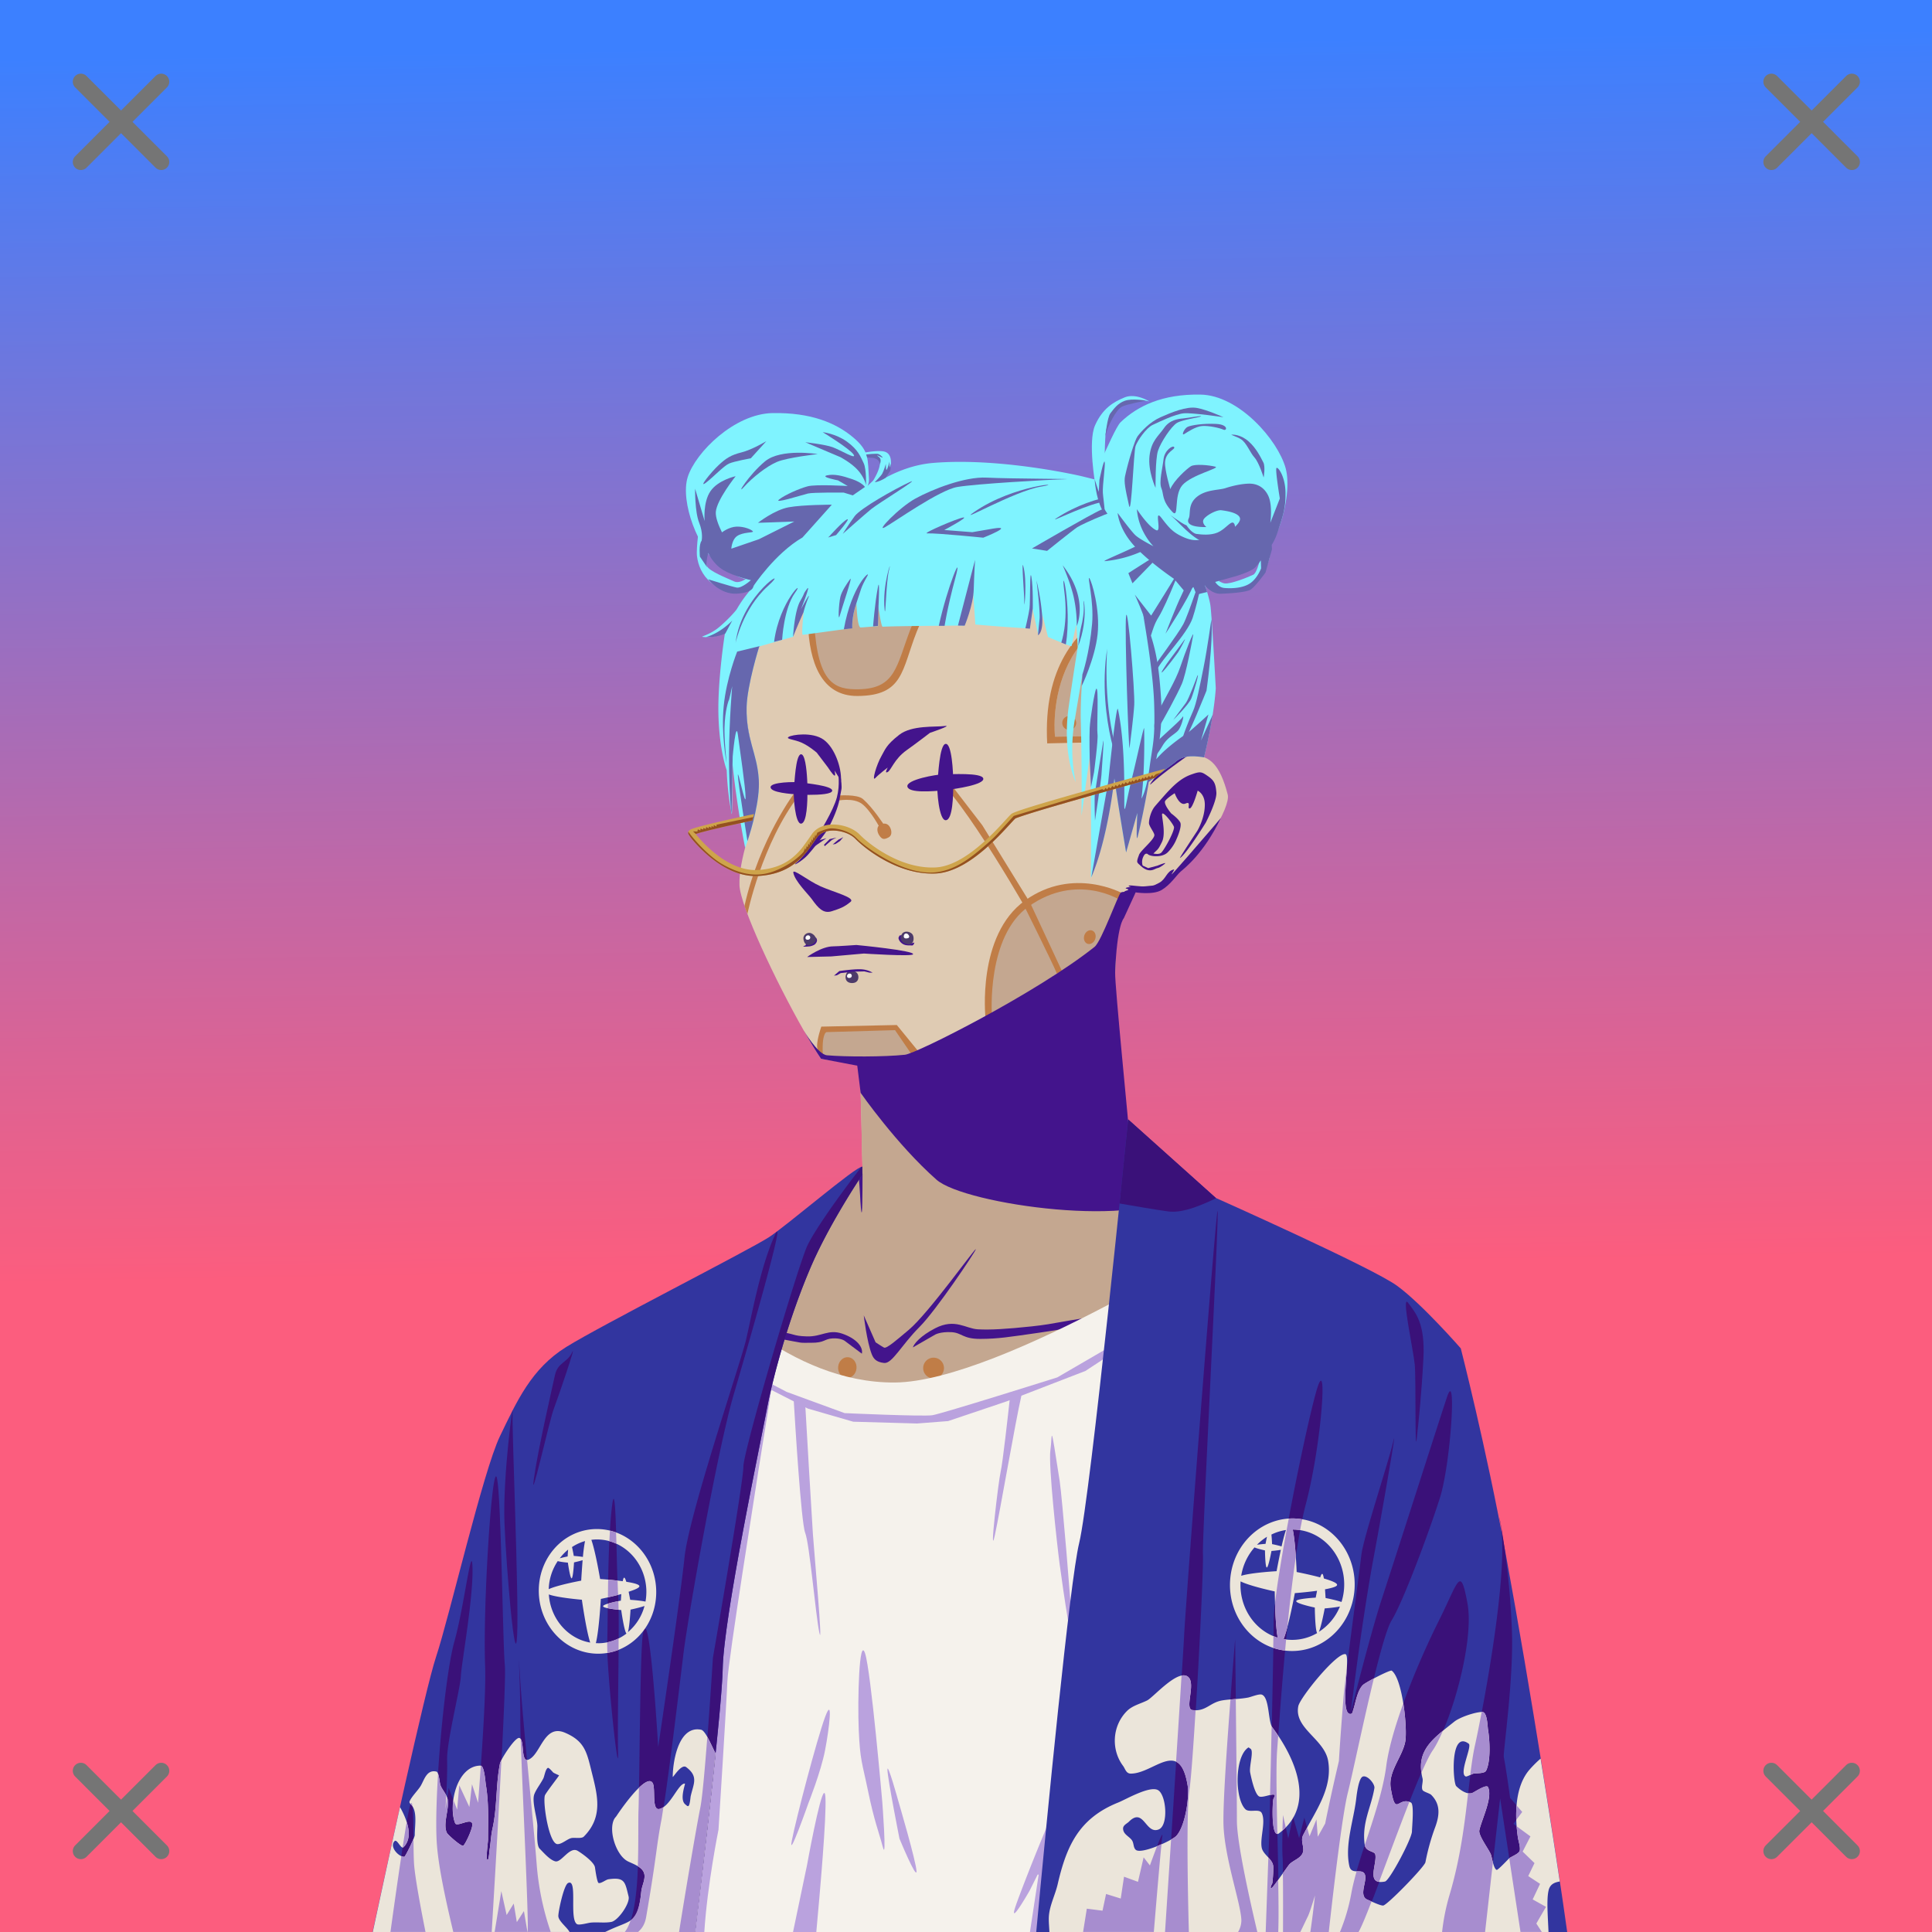 <svg xmlns="http://www.w3.org/2000/svg" xmlns:xlink="http://www.w3.org/1999/xlink" viewBox="0 0 2400 2400"><rect x="0" y="0" width="2400" height="2400" fill="#808080" stroke="none"/><g id='bg'><g id="Evening">
<defs>
<linearGradient gradientTransform="matrix(-1, 0, 0, 1, 4188, 1608)" gradientUnits="userSpaceOnUse" id="skyback-linear-gradient" x1="3005.4" x2="2982.27" y1="-1553.99" y2="-30.71">
<stop id="skyback-c1" offset="0" stop-color="#3c80ff"></stop>
<stop id="skyback-c2" offset="0.66" stop-color="#be68a8"></stop>
<stop id="skyback-c3" offset="1" stop-color="#fc5d7e"></stop>
</linearGradient>
</defs>
<path d="M2400,2400H0V0H2400Z" style="fill:url(#skyback-linear-gradient)"></path>
</g></g><g id="person"><g data-name="Layer 1" id="Layer_1"><g id="DR01"><path d="M1233.75,607.69c-9.3-.15-18.39,0-27.19.06C1054,609.23,953,710.53,928.59,863.47c-3.41,21.35.1,40.92,4.44,59.44,5.31,22.61,11.86,43.67,8.56,64.56-6,38-24,80-23,112,.82,26,45.49,120.52,79.82,180.59,7.89,13.82,15.41,26.41,21.53,35.25l48.31,7.13s3.5,135.37,3.34,135.94c-2.62,9.82-27.16,19.71-59.62,51.09s-94.09,72.45-154.56,120.65c0,0-126.43,43.22-176.69,93.47s-32.18,256.78-33.75,325.1L594.38,2400h868.24l5.22-138.16,18.57-185L1546.72,2400h291.34l-61.65-415.12s29.47-306.6-35.53-353.6-153.47-66.4-153.47-66.4-106.63-68.76-124.47-87.35-59.47-52.72-59.47-52.72-4.86-42.31-11.19-104.62c-4.4-43.32-7.9-87.2-7-111.75,2.19-59.87.73-65.6,26-100.63,0,0,18.17,2.15,28.25-1.22s21.42-20.85,27.91-25.56c23-16.69,61.85-77.88,57.68-94-9.65-37.25-23.46-53.11-51.74-46.9,0,0,111.09-202.84-153.26-316.88C1291.31,610.85,1261.64,608.12,1233.75,607.69Z" style="fill:#dfcbb3" transform="translate(0)"></path><path d="M1399.88,1392.38l-329.57,13.28c.62,25,1.34,52.49,1.28,52.72-2.62,9.82-27.16,19.71-59.62,51.09s-94.09,72.45-154.56,120.65c0,0-10.57,3.69-26.07,9.72,30.28,23.8,131.48,108.62,257.31,110.43,240.64,3.46,442.35-125.52,442.35-125.52l100.47-47c-25.67-8.63-44.06-12.84-44.06-12.84s-106.63-68.76-124.47-87.35-59.47-52.72-59.47-52.72S1402.05,1412.34,1399.88,1392.38Z" style="fill:#c4a790" transform="translate(0)"></path><path d="M883.39,2335.27c-4.91,6.13,2.23-27.37,35.35-40.62,17.36-6.94,21.28-12.26,30.08-17.06,12.14-6.63,27-11.47,39.84-10.85,22.74,1.1-47.89,26.07-69.92,34.33S888.89,2328.38,883.39,2335.27Z" style="fill:#43148c" transform="translate(0)"></path><path d="M1100.81,2266.41c-.88-.07-1.39.06-1.5.4-1.73,5.4,67.82,33.56,109.38,57.1,9.73,5.51-2.89,50.22,2.56,76.09h31.69c-8.7-36.85-15-73.54-22.13-79.34C1208.67,2310.79,1114,2267.35,1100.81,2266.41Z" style="fill:#43148c" transform="translate(0)"></path><path d="M1776.16,1983.78l-35.63,28.69s25.18,108.54,34.88,189.47,10,116.51,12.53,159.5c.9,15.32,1,27.74.81,38.56h49.31l-59.5-400.66Z" style="fill:#43148c" transform="translate(0)"></path><path d="M1035.62,2318.22a4,4,0,0,0-1.24,1.81c-5.91,12.77-13,56.26-20.85,80h20.22C1036.5,2373.38,1040.24,2315.79,1035.62,2318.22Z" style="fill:#43148c" transform="translate(0)"></path><path d="M1233.75,607.69c-9.3-.15-18.39,0-27.19.06-74.16.72-136.08,25.08-183,67.44-19.43,50.12-14.5,125.39-14.5,125.39s7.67,61.87,57.55,58.86c56.81-3.42,57.55-54.52,57.55-54.52,23.28-52.87,35.15-79.83,58.37-107.45,36.65-43.59,83.34-66.67,125.13-78.88C1282.82,610.21,1257.63,608.06,1233.75,607.69Z" style="fill:#c4a790" transform="translate(0)"></path><path d="M1471,744.31c-179.51,7.66-160.44,170.85-160.44,170.85l174-2.47C1496.54,876.85,1508.93,810.81,1471,744.31Z" style="fill:#c4a790" transform="translate(0)"></path><path d="M1775.44,1717.25c-10.44-8.53-27.69-18.75-49.63-17.06-36.66,2.82-156.29,91.47-147.12,215.56s92.72,125,120.22,125c22.4,0,66.68-33.47,79.34-43.38l-1.84-12.46S1791.74,1823.79,1775.44,1717.25Z" style="fill:#c4a790" transform="translate(0)"></path><path d="M653.31,1793c-13.2,75.71-6.74,184.12-6.4,240.34,19.08-16.62,35.78-47,40.28-102.56C691.51,1877.23,675.41,1829.88,653.31,1793Z" style="fill:#c4a790" transform="translate(0)"></path><path d="M1090.31,1837.34c-85.59,1.85-165.11,74.45-173.56,167.57-9,99.31,36.86,198,128.72,206.31s184.17-71.53,193.19-170.85c8.5-93.7-39.3-194.12-131.16-202.46A154.52,154.52,0,0,0,1090.31,1837.34Z" style="fill:#c4a790" transform="translate(0)"></path><path d="M1334.84,1102.56a119.57,119.57,0,0,0-44.46,10.47c-19.87,8.77-27.45,17.24-39.72,34.19s-21.07,76-21.07,76l-2.31,54.34-88.44,36-25.87-36.5-92.72,1.72-1.25,15.53-1,18c.6.9,1.33,2.14,1.91,3l48.31,7.13s3.5,135.37,3.34,135.94c-2.62,9.82-27.16,19.71-59.62,51.09-12.22,11.81-29.44,25.38-48.31,39.81L980,1618.53l17.75,113.09,206.81,4.66,106.91-103.84,182.81-130.38c-14.34-10.27-26.42-19.4-31.34-24.53-17.85-18.59-59.47-52.72-59.47-52.72s-4.86-42.31-11.19-104.62c-4.4-43.32-7.9-87.2-7-111.75,1.83-49.87,1.33-62.32,15.66-85.28l-5.38-7.19s-27.77-10.8-46.47-12.85A101.94,101.94,0,0,0,1334.84,1102.56Z" style="fill:#c4a790" transform="translate(0)"></path><path d="M1095,939.12c4.44-7.67,5.49-13.41,22-26.28,15.68-12.21,44.66-9.46,56.23-10.93s-18,8.44-18,8.44-16.8,12.92-29.07,21.64c-15.47,11-19.17,25-23.59,27.14s.28-5.69.28-5.69-10.76,8-15.52,13.11S1088.72,950,1095,939.12Z" style="fill:#43148c" transform="translate(0)"></path><path d="M979.64,915.42c-4.14,2.76,7.07,3,16.31,7.19s18.58,12.29,18.58,12.29L1028.28,953s6.06,9.35,8.17,10.4.27-6.2.27-6.2l8,12.87c.87-16.35-7.84-41.52-21.76-51.35S983.78,912.66,979.64,915.42Z" style="fill:#43148c" transform="translate(0)"></path><path d="M1434,1037.55c.25-3-6.58-11.07-6.7-15s2-14.38,7.25-20.73c1.91-2.3,10.08-11.62,12.44-14.26,10.2-11.35,19.76-20.68,32.19-25.2,12.09-4.4,13.25-3.81,21.21,1.69s9.78,9.59,10.62,20.29-13.13,37.53-13.13,37.53-24.81,40.09-32.07,43.94c-1.3.69,21.49-33.67,21.49-33.67s9.53-15.69,9.37-32.89c-.13-13.3-8.88-17.07-8.88-17.07s-6,21.54-9.83,22.08,2.45-9.49-5.28-6.07-13.44-12.83-13.44-12.83-8.94,5.58-11.68,9.42,7.4,15.74,7.4,15.74,8.37,6,11.11,11-4.56,20.84-4.56,20.84a50.3,50.3,0,0,1-10.93,16.43c-7.69,7.63-24.89,4.83-25.25,1.41s13,3.88,17.64-1.39,15.84-26.07,15.44-31.29c-.22-3-15.22-22.6-14.89-15.34.27,5.93,4.67,24-.11,33.76s-4.69,8.46-10.34,14.08-8.38-3.8-12.26,3.15c-4.25,7.63-.62,13.76-.62,13.76s-5.57-2.38-7.26-5.63c-1.09-2.09,1.65-8,1.84-8.84C1415.91,1057.24,1433.52,1043.58,1434,1037.55Z" style="fill:#43148c" transform="translate(0)"></path><path d="M1415.81,1074c0-.62,10.51,4.42,10.51,4.42l11.26-3s9.8-3.95,9.94-3.23-6.5,5.61-9.37,6.11-6.18,3.72-11.77,2.66S1415.82,1074.58,1415.81,1074Z" style="fill:#43148c" transform="translate(0)"></path><path d="M1010.74,1052.16l15.9-10.94-11.73,3.38" style="fill:#43148c" transform="translate(0)"></path><path d="M1024.48,1051.16l9-7.84,5.72-2.86-8.58,1.94-7,7" style="fill:#43148c" transform="translate(0)"></path><path d="M1034.44,1049l6.92-5.82,6.18-3.23-4.06,4.8-5.62,3.69Z" style="fill:#43148c" transform="translate(0)"></path><path d="M985.49,1084.05c1.73,10.4,18.78,27,22.94,32.82,8.1,11.37,14.43,18.45,24.89,15.08s15.5-5.19,23.3-11.65c6.31-5.22-20.57-11.84-37.22-19.23C1003.6,1094.07,984.49,1078.08,985.49,1084.05Z" style="fill:#43148c" transform="translate(0)"></path><path d="M1085.51,1945c1.73-21,7.18,19.43,7.18,19.43l5.75,89s20.42,42.79,30,60.73-33.81-24.7-40.65-42.53-4.26-36.72-4.26-36.72S1083.78,1965.94,1085.51,1945Z" style="fill:#43148c" transform="translate(0)"></path><path d="M1071.48,1458s0,39.9-.75,46.75-2-12.57-2.26-19.36S1067,1465,1067,1465Z" style="fill:#43148c" transform="translate(0)"></path><path d="M1474.32,939.55s-29.21,20.28-43.59,33.54c-7.7,7.09,9.19-14.34,8.88-12.61s-11.76,5.95-8,3.54,12.82-8.58,12.82-8.58,32.3-21,36.59-33.46S1479.38,934.68,1474.32,939.55Z" style="fill:#43148c" transform="translate(0)"></path><path d="M1516.65,1016s-7.91,9.61-41.19,47.87-14.41,15.5-17.23,16.17c-9.26,2.17-9.35,11.73-18.16,16.57s-7.56,3.1-17.06,4.36c-6.23.83-17.55-1.6-20.2-.91s2,1.88,2,1.88-4.74,0-6.28,1.18,7.74,1.29.12,3.49,11.26,1.8,11.26,1.8,22,3.73,33-2.74,18.64-18.45,23.54-22.76S1495.46,1060.32,1516.65,1016Z" style="fill:#43148c" transform="translate(0)"></path><path d="M1174.57,977.84c11.72,13.15,25.63,32.44,39.2,52.69,29.51,44,57.36,92.58,57.36,92.58s35.93,72,41.72,86.18l6.24-3.3-39.36-84.34-59.51-96.54-39-50.69Z" style="fill:#c07d47" transform="translate(0)"></path><path d="M988.2,983.14s-44.81,58.66-63.35,142.2l1.6,4.63,2,5.39s17.88-87.73,64.46-148.06Z" style="fill:#c07d47" transform="translate(0)"></path><path d="M1041.5,988.26s23.32-2,30.58,4.39c12.47,10.94,26.14,32.14,26.14,32.14l-5,4s-11.66-22.12-22.42-30.15c-11-8.21-30.42-4-30.42-4" style="fill:#c07d47" transform="translate(0)"></path><path d="M1471.18,744.33c-179.69,7.56-160.59,170.83-160.59,170.83l174.13-2.46-2.27,6.57-181.59,4.19c-10.18-189.09,165.82-187.09,165.82-187.09Z" style="fill:#c07d47" transform="translate(0)"></path><path d="M1020.25,1275.31l93.81-2,29.63,36.25-9.06,3.43-22.78-33.31-85.23,2.45s-6.12,1.22-4.39,29.8l-5.33-6.34S1011,1303,1020.25,1275.31Z" style="fill:#c07d47" transform="translate(0)"></path><path d="M1232.14,1260.39s-6.81-97.25,45.6-134.34c60.5-42.8,114.44-7.53,114.44-7.53l2.67-8.56s-61.68-34.38-121.66,8.78-49,145.48-49,145.48Z" style="fill:#c07d47" transform="translate(0)"></path><path d="M1093.22,1024.48c4.2-2,7.78-2,10.74.93s5.78,11.58-.11,14.81-8.32,2.35-11.59-2.47S1089,1026.5,1093.22,1024.48Z" style="fill:#c07d47" transform="translate(0)"></path><path d="M1328.23,889.43h0a8.65,8.65,0,0,1,8.65,8.65h0a8.65,8.65,0,0,1-8.65,8.65h0a8.65,8.65,0,0,1-8.65-8.65h0A8.65,8.65,0,0,1,1328.23,889.43Z" style="fill:#c07d47" transform="translate(0)"></path><path d="M1356.49,1155.85h0c3.75,1.23,5.57,5.94,4.07,10.51h0c-1.5,4.57-5.76,7.28-9.5,6.06h0c-3.75-1.23-5.56-5.94-4.06-10.51h0C1348.5,1157.34,1352.75,1154.62,1356.49,1155.85Z" style="fill:#c07d47" transform="translate(0)"></path><path d="M1159.72,1686.56h0a12.91,12.91,0,0,1,12.92,12.92h0a12.92,12.92,0,0,1-12.92,12.92h0a12.92,12.92,0,0,1-12.91-12.92h0A12.91,12.91,0,0,1,1159.72,1686.56Z" style="fill:#c07d47" transform="translate(0)"></path><path d="M1053.82,1686h0c6.29.61,10.83,6.86,10.14,14h0c-.69,7.1-6.35,12.36-12.64,11.75h0c-6.29-.61-10.83-6.86-10.14-14h0C1041.87,1690.62,1047.53,1685.36,1053.82,1686Z" style="fill:#c07d47" transform="translate(0)"></path><path d="M656.16,1778.84c-1,4.57-2,9.23-2.85,14.1,22.1,36.91,38.21,84.28,33.88,137.81-4.5,55.61-21.2,85.94-40.28,102.56,0,4.62.13,10,.06,13.85,23.41-16.51,44.77-49.34,48.31-115.07C698.64,1869.64,680.47,1817.65,656.16,1778.84Z" style="fill:#c07d47" transform="translate(0)"></path><path d="M1307.84,618.54c-41.83,12.2-77.9,29-100.59,50.19-27.14,25.42-57.79,65-76.14,112.62-17.66,45.83-18.21,74-64.28,74.89-29.65.59-50.83-7-55.29-81.12-2.76-45.92,7.68-82.34,12-100q-5.76,5.2-11.22,10.75c-5.61,18.44-10.37,41.2-8.6,89.3,1.71,46.57,16,89.78,61.69,89.41,57.13-.46,54.5-31.93,73.38-79.85,19.45-49.33,53.66-90,75.62-110.55,21-19.66,44.82-33.59,107.49-50.08-.61-.27-1.16-.54-1.78-.81C1316.06,621.47,1312,619.94,1307.84,618.54Z" style="fill:#c07d47" transform="translate(0)"></path><path d="M995.1,1730.34l-169,194.26-50.41,51-1.92,15L834.54,1928l167.7-192S995.1,1731,995.1,1730.34Z" style="fill:#c07d47" transform="translate(0)"></path><path d="M1207.84,1731.83l74.65,88.11L1379,1937.38l54.41,60.16-2.06,17.27-60.83-71.72L1200.63,1738S1207.84,1732.51,1207.84,1731.83Z" style="fill:#c07d47" transform="translate(0)"></path><path d="M1090.09,1832.31c-88.84,1.92-169.71,77.43-178.31,172.16-4.64,51.1,5,101.5,27.16,140.22,23.85,41.65,60.59,67.4,106.09,71.53,95.29,8.65,189.39-74,198.59-175.38,4.39-48.3-5.9-97.79-28.62-136.25-24.57-41.58-61.76-67.54-107.06-71.65A159.36,159.36,0,0,0,1090.09,1832.31Zm.13,10a150.25,150.25,0,0,1,16.81.6c41.92,3.8,76.37,27.84,99.38,66.78,21.62,36.59,31.45,84,27.25,130.25-8.72,96-98.06,174.45-187.72,166.31-42.09-3.82-76-27.59-98.32-66.53-21.09-36.85-30.36-85.21-25.9-134.34C929.86,1915.72,1006.5,1844.17,1090.22,1842.31Z" style="fill:#c07d47" transform="translate(0)"></path><path d="M1728.34,1689.94a57.71,57.71,0,0,0-6.34.59c-47.11,7.25-158.64,91.68-153,226.35s103,133.95,128.34,134.65c22.9.64,73-32.69,83.1-39.53l-2.19-14.66c-12.66,9.91-56.94,43.38-79.34,43.38-27.5,0-111.06-.88-120.22-125s110.46-212.74,147.12-215.56c21.94-1.69,39.19,8.53,49.63,17.06-.67-4.36-1.26-8.87-2-13C1763.4,1697.45,1747.12,1689.13,1728.34,1689.94Z" style="fill:#c07d47" transform="translate(0)"></path><path d="M1520.69,2187.75l1.22,10.44L1628,2239.56,1655.75,2400h10.84l-29.9-169.22Z" style="fill:#c07d47" transform="translate(0)"></path><path d="M760.44,2205.66l-49.22,18.28L680.09,2400H691l29-167.28,42.34-16.53Z" style="fill:#c07d47" transform="translate(0)"></path><path d="M1497.41,1845.75c-6.11,3.26-31.57,69.28-31.57,69.28l-37.12,78.41s-33.06,106.28-47.63,114.72c-40.64,23.52-47.36,26.68-95.75,32.15-5.17.59-17,1.88-17,1.88s-64.61,6.58-86.43,3.56c-24.57-3.4,24.43,29.71,77,38.44s105.34,16.4,105.34,16.4-9.72,111.88-9.47,165.63c.08,17.45,36-19.83,32.16-.81-1.25,6.24-9.36,21.19-17.16,34.59h92.84l5.22-138.16,18.57-185,11.71,62.74-4.84-46.78-2-137.15s-4.31-15.26-1.84-16.91,11-89.33,8.91-92.81A.65.65,0,0,0,1497.41,1845.75Z" style="fill:#43148c" transform="translate(0)"></path><path d="M770.84,1888.94c-2.37.64-3,26.25-3,26.25s-9.33-27.81-10.53-25.57,4,15.21,5.75,34.54,1.13,42.75,1.13,42.75l-4.38,52.71-7.37,57.22s-8.59,138-21.47,219.25c-9.43,59.46-19.39,91-24.09,103.91H764c0-.74.14-1.12.19-1.94,1.6-29.92,1.45-49.75,4.25-94.53s.86-78.34,1.71-95.37,9.1-109.85,9.1-109.85,16.45,64.87,17.34,41.22-13.78-135.81-13.78-135.81,10.8,35.41,5.53,2.94c-2.57-15.85-11.75-97.66-15.53-113.57C772,1890,771.39,1888.79,770.84,1888.94Z" style="fill:#43148c" transform="translate(0)"></path><path d="M645.31,1906.41c-.13-.32-.22-.2-.25.4-.44,10.38.56,71.16,1.6,109.72.05,2.07.12,2.79.18,4.66.18,10.32.3,20.07.13,27.5L594.38,2400h16.34l10.12-71.91,3.69-86.59,25-186.78c3,12,11.61,44.4,14.25,36.87,3.19-9.1-2.87-78.78-2.87-78.78S647.34,1911.17,645.31,1906.41Z" style="fill:#43148c" transform="translate(0)"></path><path d="M1134,1673.81c1.36-4.6,9.4-14.36,27.74-23.81,24.63-12.68,37.69.46,53,1.32s35.1-.28,66.81-3.63,39.39-7.36,94.92-14.3c45.13-5.64,99.71-23.76,99.38-21.93s-29.7,17.3-100.72,29.27c-12.6,2.12-44.42,9.11-83.74,14.73s-51.21,7.66-73.55,7.77-22.69-7.78-36.29-8.39-19.75,3-19.75,3" style="fill:#43148c" transform="translate(0)"></path><path d="M1392.55,1108.56c-3.23,1.47-24.08,60.7-32.87,67.69-72,57.24-221,132.5-235.56,134-25.72,2.73-73.74,2.69-96.74.67-11.49-1-29-30.91-29-30.91,7.89,13.82,15.41,26.41,21.53,35.25l45,8.55,4.19,33.74s44.63,64.14,94.28,107.94c35,30.9,258.86,62.38,302.68,14.61-19.89-22-61.93-57.11-61.93-57.11-1.9-24.91-19.4-199.6-18.85-214.6,2.19-59.87,10.72-67.7,10.72-67.7l15.08-32.84S1395.77,1107.09,1392.55,1108.56Z" style="fill:#43148c" transform="translate(0)"></path><path d="M1743.68,1954.25c-18.38,66.37-35.18,93.34-34.61,112.47s32.41-34,32.41-34l31.56,38.87,20,28.32-16.65-115.11s1.48-14.57,2.89-35.94c2.78-42,6.13-117.27,3.27-147.6C1782.4,1799.28,1762.06,1887.89,1743.68,1954.25Z" style="fill:#43148c" transform="translate(0)"></path><path d="M1073,1634s3.76,32.45,9.86,48.08c2.17,5.58,5.31,9.93,15.39,11.06s21.48-22.23,43.93-44.66c20.8-20.77,69-92.84,70-96.5,1.32-4.94-58.3,79.19-83.46,100.17-13.61,11.35-27.31,23.61-30.58,21.87-3.1-1.66-10.46-6.57-10.46-6.57Z" style="fill:#43148c" transform="translate(0)"></path><path d="M990.12,1071c9.93-8.16,26.6-34.39,26.6-34.39s18.77-29.9,22.93-46.27,1.31-29,1.68-34.44c.44-6.46,5.37,18.09,3.86,25-2,9-1.88,15.25-7.89,30.08s-11.18,23-16.18,29.24c-2,2.48-10.44,13.85-17.73,21.92S981.78,1077.81,990.12,1071Z" style="fill:#43148c" transform="translate(0)"></path><path d="M1070.63,1681.58c1.83-8.51-7-18.93-24.34-24.86s-25.64,4-44,3.4-13.5-3.12-37.82-6.46-35.28-9.36-77.88-16.3c-34.62-5.65,75.3,24.45,80.54,25.42,34.74,6.39,23.32,5.16,40.46,5.27s16.13-4.83,26.56-5.44,15.15,3,15.15,3" style="fill:#43148c" transform="translate(0)"></path><path d="M1052,1897.57c-1.59-1.43-10.55,93.73-10.55,93.73s.54,6.57-10.69,49c-8.66,32.71-25.88,50.2-25.88,50.2s-60.33,55.73-67,58.55c-25.38,10.76-95.6,6.88-113.88,6.83-11.11,0,16.76,6.5,43.65,11,22.77,3.79,88.06-6.67,88.06-6.67s75.12-67.44,75.94-76.5c5.67-23,12.81-51.43,12.81-51.43s6.42-67.3,7.15-89.84C1051.72,1939.61,1052.22,1897.77,1052,1897.57Z" style="fill:#43148c" transform="translate(0)"></path><path d="M1617.06,1573.12c-15.07,8.14-43.74,23.43-119.37,62.72-109.71,57-277.22,108.4-407.88,106.72-121.28-1.55-222.3-85-248.37-106.47-4.2,1.56-4.1,1.42-10.1,3.75,30.28,23.8,131.49,108.63,257.32,110.44,240.64,3.46,442.34-125.53,442.34-125.53l100.47-47C1626.25,1576,1621.59,1574.52,1617.06,1573.12Z" style="fill:#c07d47" transform="translate(0)"></path><path d="M1487.88,1835.47c-2.65.31-19.51,144.65-19.5,144.65l10.18,71.07,6.82,36,1-10.28L1546.72,2400h2.12L1537,2290.81l-3.41-39.62s-47.85-352.78-45.5-406.19C1488.36,1838.32,1488.25,1835.42,1487.88,1835.47Z" style="fill:#43148c" transform="translate(0)"></path></g></g><g id="Haori-Jacket"><path d="M1544.14,1524.27s-299.24,191.94-432,193.13-235.39-116.82-235.39-116.82l-45.9,25c-30.41,15.21-154.85,76-171.43,105.06s-57,530.68-57,530.68c33.18,5.53,144.51,22.57,144.51,22.57L737.62,2400H1548l-17.44-114s111.32-4.79,198.41-14.47,100.81-3.74,96.06-27.46-23-558.12-43.12-593.69-201.63-102.75-201.63-102.75Z" style="fill:#f5f2ec" transform="translate(-0.36)"></path><path d="M1075,2053.91c7.3,22.18,21.33,184.17,21.33,184.17s5.79,75.56.8,56.68-10.82-32.92-18.32-69.27-10-38.16-11.67-76.13S1067.7,2031.73,1075,2053.91Z" style="fill:#baa2de" transform="translate(-0.36)"></path><path d="M1102.77,2198.72c.32,11.52,14.94,85.28,14.94,85.28s21.48,52,21.17,40.46-22.41-86.52-22.41-86.52S1102.46,2187.2,1102.77,2198.72Z" style="fill:#baa2de" transform="translate(-0.36)"></path><path d="M1025.27,2133.07c-10.31,28-36.07,126.43-41.22,153.11s20.61-46.37,20.61-46.37,15.46-38.83,20.61-65.52S1035.57,2105.1,1025.27,2133.07Z" style="fill:#baa2de" transform="translate(-0.36)"></path><path d="M1024.16,2227.31c-5.32,1.32-21.29,89.6-21.28,89.6L985.5,2400h28.91c4.45-48.65,12.85-143.27,11.31-167.41C1025.47,2228.72,1024.92,2227.12,1024.16,2227.31Z" style="fill:#baa2de" transform="translate(-0.36)"></path><path d="M1319.94,2229.19c-4-.31-48.12,110.28-57.69,137.9-10.11,29.17,16.57-17.46,17.12-18.42l0,0,9.86-19.74a.69.69,0,0,1,1.3.41L1279.81,2400h22.59c3.46-32.85,15.07-144,17.79-169.22C1320.3,2229.72,1320.2,2229.21,1319.94,2229.19Z" style="fill:#baa2de" transform="translate(-0.36)"></path><path d="M1574.77,1544.11l-8,10.36-12.14,12L1413,1653.32l-99.25,57.74s-143.38,45.21-155.24,47-108.9-2.63-108.9-2.63l-72-26.35-63.23-32.94-81-72.06-3.72,2,58.59,57.73,46,30.4,52.19,26.65c1.56,26.44,9.12,150.31,14.12,163.17,5.6,14.41,12.81,100.88,17.61,124.1s-6.4-99.28-8-122.5c-1.42-20.56-7.86-132.11-9.32-157.41l3.08,1.57,56.34,16.31,79.32,2.22,38.55-3,72.65-24.47,3.79-1.47c-1.82,16.65-8.64,78-11.14,88.66-2.91,12.33-14.51,112.42-7.26,79.06,6.63-30.48,25.35-140.19,33-173.34l79.49-30.71,120.22-78.84,71.29-43.11,40.41-33.47Z" style="fill:#baa2de" transform="translate(-0.36)"></path><path d="M1316.73,1839.69c2.72,17.52,14.18,152.45,16,189.68s-11.52-52.3-16-86c-3.25-24.67-14.18-123.2-11.53-141.81S1304.32,1759.92,1316.73,1839.69Z" style="fill:#baa2de" transform="translate(-0.36)"></path><path d="M962.9,1684.22c1,17-17,119-20,140s-38,237.72-39,264.72-11,184-11,184S879,2341.39,875.28,2400h-79.1c15.93-113.31,56.1-413.75,62.72-432.78,8-23,74-303,74-303S961.9,1667.22,962.9,1684.22Z" style="fill:#baa2de" transform="translate(-0.36)"></path><path d="M1870.63,1929.34C1846.37,1797.32,1815,1675,1815,1675s-48.1-55.18-79.23-77.82-225-109-225-109l-109-97.62s-46.69,468.33-60.84,526.34c-11.57,47.43-40.17,341.75-53.31,483.09h659.57C1934.48,2308.3,1902.16,2101,1870.63,1929.34Z" style="fill:#32359f" transform="translate(-0.36)"></path><path d="M1071.55,1459.2s-40.58,60-64.09,114.83c-32,74.67-50.08,152.47-54.16,174.51-7.07,38.2-53.77,258.93-55.18,324-1.08,49.85-23.74,240.77-34.3,327.45H463.26c16-74.3,65.07-300.66,78.8-341.84,16.47-49.43,58.41-230.65,79.38-274.09s38.94-83.87,82.37-110.83S930,1553.42,955.43,1537c22.2-14.36,108.62-88.7,116-87.66Z" style="fill:#32359f" transform="translate(-0.36)"></path><path d="M637.15,1754.48c-1.12,19.12,7.88,228.37,5.63,276.75s-13.5-82.13-15.75-139.5S638.28,1735.35,637.15,1754.48Z" style="fill:#3a1179" transform="translate(-0.36)"></path><path d="M689.72,1708.36c-3.54,16.28-21.23,92.72-26.18,128.82s19.11-72.2,24.77-87.06,29-83.52,22.65-70.07S693.26,1692.08,689.72,1708.36Z" style="fill:#3a1179" transform="translate(-0.36)"></path><path d="M1768.53,1688.47c-2.47,45.31-5.77,75.79-8.24,98.85s-.82-75-2.47-92.26-17.3-89-8.24-76.61S1771,1643.17,1768.53,1688.47Z" style="fill:#3a1179" transform="translate(-0.36)"></path><path d="M1071.44,1449.28a4.76,4.76,0,0,0-1,.31c-28.37,36.55-56.91,77-66.75,96.91-11.35,23-80,256.3-79.88,275.41s-37.84,237.4-37.84,237.4-9.68,156.83-15.66,186.38c-4.63,22.88-19.19,108.46-26.36,154.31h19.92c10.06-82.47,33.18-276.55,34.28-327.44,1.42-65.08,48.12-285.83,55.19-324,4.08-22,22.12-99.83,54.16-174.5,23.5-54.78,64.09-114.84,64.09-114.84Zm441.37,55.19a8.8,8.8,0,0,0-.34,1.78c-4.44,33.33-38.87,481-41.09,524.34-1.67,32.46-16.44,258.23-23.74,369.41h29.58c-1.31-49.68-3.32-150,.81-177.25,5.56-36.66,17.77-268.83,16.66-292.16C1493.61,1908,1515.48,1499.67,1512.81,1504.47ZM965.53,1530c-.59.34-1.65,2.21-3.31,5.91-17.7,39.47-28.51,100.7-35.31,129.28s-70.78,216.42-76.22,269.5S818,2170.19,818,2170.19,807.14,1985.08,799,2030c-3.64,20-4.08,181-5.44,217.78-1.2,32.5,4,127.77-17.39,152.22h-91.7a339.81,339.81,0,0,1-17.53-85.12c-3.38-45-16-163.44-20.13-225s-.12-10.06-.12,45.07c0,47.6,11.4,265.24,8.93,265.09l-4.4-26-8.81,13.75-3.85-23.09-8.81,14.28-6.6-29.72L614.81,2400c-.51,0-3.65,0-3.65,0s19-306,16.31-331.88-4.75-234.46-10.88-234.12S600.25,1998.69,603,2069.47c1.18,30.65-3.31,100.58-8.72,170.06l-7.56-23.12-3.28,28.31-12.53-27L568.25,2248l-10.53-27-3.94,26.34s2.63-38.84,2-61.22,16.43-88.86,17.09-104S588,1987.35,587.34,1949s-10.18,46.41-22.56,90.28-26.12,196.82-21.62,253.07c2.37,29.65,11.62,71,20.34,107.62h231a40.33,40.33,0,0,0,8.56-18.84c13.61-78.95,12.26-85.74,19.06-121.13s21.78-160.61,27.22-205.53,42.18-253.18,62.6-322.59C930.44,1669,971.22,1526.77,965.53,1530ZM1641,1715.22c-1.21.51-2.93,4.28-5.19,12.09-14.44,50-53.31,243.29-53.31,287.72s-5.56,267.72-5.56,267.72L1572.68,2400h-10.39c-10.2-43.16-25.38-111.82-25.38-138.38,0-40-2.22-225.49-2.22-225.5s-15.55,187.76-14.44,230,22.22,100,22.22,120a29.2,29.2,0,0,1-4.09,13.94H1688c17.77-31.11,69.94-193.29,92.16-225.5s52-135.17,43.12-182.94-10.87-27.62-35.31,21.25-58.87,130-65.53,181.07-35.57,113.31-43.35,157.74c-3,17.24-8.54,34.15-14.17,48.38H1651c5.87-52.85,16.66-144.86,23.65-172.81,10-40,40-191,54.43-214.38s46.64-110,60-152.19,21.13-162.18,8.91-125.53-60,186.64-81.09,251.07c-9.09,27.73-23.91,82.37-38.32,139.87,7.48-64.3,19.55-145.41,28.06-190.81,10.5-56,30.31-170.29,24.47-144.63s-37.32,120.13-39.65,141.13-19.83,148.15-22.16,177.31c-1.58,19.76-4.14,52.41-5.69,78.63-6.7,28.56-12.51,54.89-17.06,77.59l-9.19,16.44-1.62-21.6-8.63,21-6.47-23.18-6.46,25.34-7.57-26.44-5.93,27-6.47-29.15s-1.64,36.69-.57,52.34c.85,12.36.71,69.49.62,93h21.27c3.93-7.95,7.71-15.59,9.43-19,2-3.92,5.59-15.26,9-26.38-1.73,15.72-3.56,30.68-5.77,45.42h-39.79c2.12-48.78-4.37-183.08-1.44-225,3.33-47.77,15.53-231.06,35.53-306.59C1639.31,1804.67,1647.5,1712.45,1641,1715.22ZM762.53,1862c-.63.37-1.37,4-2.25,11.91-5.62,50.62-4.5,136.12-5.62,166.5s14.62,178.87,13.5,136.12,2.25-165.37,0-196.87C766.26,1953.08,766,1860,762.53,1862Zm1100.41,23.56c.11.85.51,3.19,1.28,7.16,11.35,58.2-22,232.6-31.44,274.87s-9.5,112.16-31.94,187.22a263.9,263.9,0,0,0-9,45.2h53.41l18.63-166,25.36,166h26.49l-6.81-10.5,12-20.72-16.56-9.22,9.19-19.34-14.72-9.66,7.81-16.12-14.72-14.28,9.66-18.88-21.19-15.66,11.07-14.74-15.19-17.5s-5.08-37.31-7.85-50.66c-1.08-5.24,12.1-94.55,10.16-154.88C1875.87,1946.13,1862.17,1879.65,1862.94,1885.56ZM511.66,2239.78c-.73-.47-1.72,1.74-3,7.63-5.57,24.9-18.24,116.06-23.23,152.59h43.54c-5.18-26-13.17-68.09-14.24-84.91C513.35,2294.07,514.82,2241.81,511.66,2239.78Zm932.43,39.56c-1.94.59-15.25,38-15.25,38l-7.81-10.06-7,30.44-17.34-6.38-4.07,27.13-18.24-5.66-4.41,20.75-19.5-2.5-4.63,28.94h87.85c3.4-41.61,9-109.44,10.47-118.44C1444.41,2279.93,1444.37,2279.26,1444.09,2279.34Z" style="fill:#3a1179" transform="translate(-0.36)"></path><path d="M866.25,2148.25c-24.19.46-30.19,42.16-30.19,59,0,1.82,10.61-16.64,16.72-12.06,15.67,11.75,9,20.72,5.56,36.22-.33,1.5-.87,10.78-2.78,12.06-1.15.77-2.61-1-3.72-1.85-6.29-4.72-2.43-18.16-.93-24.15.15-.6.62-1.85,0-1.85-8.12,0-17.89,28.83-31.57,31.57-9.86,2-4.14-26.15-8.37-32.5-8.56-12.84-43.09,38.52-44.56,40.87-.82,1.31-2,2.38-2.82,3.72-8,14.06,2.07,45.61,16.72,52.94,6.53,3.26,18.69,7,20.44,15.78,1.39,7-3,14.52-3.72,21.37-4.25,42.54-12.11,34.24-45.34,50.85l-43.81-.19c-3-5.88-13.94-13.61-13.94-20,0-5.63,6.75-38.21,12.09-40.88,12.39-6.19,1,45,11.13,51.1,2.67,1.6,13.6-1.53,16.72-1.88,8.26-.91,17.89.69,26-.93,8.38-1.68,23.43-23.2,21.34-31.57-4.47-17.89-4.4-24.32-25.06-21.37-3.05.43-9.07,5.41-12.1,4.65-2.09-.52-4.3-17.57-4.62-19.5-1.1-6.57-15.89-17.14-21.38-20.43-10.12-6.08-20.24,14.9-27.87,13-6.91-1.73-14.69-11-19.5-15.78-4.19-4.2-2.78-22.23-2.78-27.88,0-9.76-7.34-30.89-3.72-39.94,2.57-6.43,7.94-13.06,11.16-19.5,1.35-2.71,2.57-11.5,5.56-13,1.28-.64,6.16,5.23,6.5,5.57.94.94,7.4,3.65,7.44,3.72.25.38-16.81,22.1-17.66,25.06-2.64,9.25,5.11,60.37,15.81,60.37,5.34,0,11.52-5.95,16.72-7.43,3.77-1.08,12.89,1,15.78-1.85,24.25-24.25,17.18-51.11,10.22-78.94-6.27-25.07-8.27-39.37-33.44-50.15-26.42-11.33-30,27.23-45.53,33.44-9.88,3.95-4.35-24.68-11.12-26.94-5.19-1.73-23.19,26.7-24.16,31.56-5.31,26.56-3.38,54.25-9.28,80.81-2,9-2.23,18-3.72,26.94-.14.84-.92,13.93-2.78,12.06-2-2,.9-21.71.9-25.06,0-24.46,1.17-45.05-2.78-68.72-.58-3.48-1.75-23.25-6.5-23.25-29.58,0-40.49,49.21-31.56,71.53,2.22,5.54,21.34-8.25,21.34,1.88,0,5.39-7.82,22.7-11.12,26-2,2-19.24-13.43-20.44-15.81-5.48-11,3.26-30,.91-41.79-1.31-6.54-7.9-13-9.28-18.56-.71-2.83-1.66-15.07-4.63-15.81-12.17-3-15.28,10.57-19.53,17.66-3.63,6-11.42,13.29-13.91,19.5-.51,1.28.87,2.73,1.85,3.71,8.21,8.21,4.65,25.83,4.65,38.1,0,2.78-11.8,26.93-13,26.93-7.24,0-18.85-12.76-12.09-19.53,3.16-3.15,8,10.6,11.16,7.44,13.36-13.36,3-36.49-4.41-49.78-13.74,61.61-26.84,122.82-33.84,155.25H863.81c6.49-53.49,17.6-146.71,25.41-222-3.69-6.49-12.15-28.14-17.88-29.28A23.36,23.36,0,0,0,866.25,2148.25Z" style="fill:#ebe5da" transform="translate(-0.36)"></path><path d="M1671.78,2054.88c-10.65-2.67-56.48,53.89-58.62,64.59-5.55,27.71,32.51,40.69,37.09,68.15,5.78,34.71-16.84,63.59-31.09,92.1-3.41,6.82,1.29,13.88,0,20.34-1.6,8-11.66,10.47-16.75,15.56-2.43,2.43-20.75,29.91-22.72,29.91-2.3,0,1.17-5.88,1.19-6a148.84,148.84,0,0,0,1.18-20.34c0-9.65-12.52-14.79-14.34-23.91-2.43-12.13,5.42-32.22,0-43.06-3-5.9-15.62-.06-20.34-4.78-13.34-13.34-13.42-65.23,3.59-76.56.74-.5,1.58.88,2.41,1.21,5.19,2.08-1.57,22.08,0,29.91,1.11,5.56,5.88,28.66,11.93,29.88,5.19,1,14.3-3.6,18-2.38,1.93.64-.88,4-1.22,6-1.14,6.84-2.58,49.2,7.19,41.87,46.74-35.05,19.57-94.3-8.37-131.56-5.48-7.29-3.46-37.45-13.16-40.69-3.48-1.16-13.08,2.86-16.75,3.6-10.55,2.11-21.85,1.85-32.28,3.59-15.62,2.6-20.12,14.09-37.1,12-10.07-1.26,4.16-31.75-4.78-40.69-12.11-12.11-43.46,24.73-51.43,28.72-8.31,4.15-18.28,6.34-25.1,13.16-18.47,18.46-19.89,48.08-4.81,68.18,2.69,3.6,3.68,9.57,9.59,9.57,28.67,0,60.76-44.5,70.56,14.34,2.55,15.25-3.15,52.22-14.34,63.41-5.61,5.61-43.82,23.18-50.25,16.75-3.12-3.12-2-8.33-4.78-12-3.57-4.76-10.78-7.22-10.78-14.34,0-4.19,5-6.14,7.19-8.38,18.63-18.64,20.6,16.16,37.09,9.56,12.49-5,9.4-43.72-1.22-49s-39.68,11.79-49,15.53c-49.2,19.68-64.48,54.56-75.34,101.66-3,12.86-9.47,25.17-10.78,38.28-.65,6.44.24,13.92.54,21h620c-.77-19.32-2.65-40.72.2-52.09,1.93-7.72,7.83-9.66,13.78-10.69-6.48-43.52-14.38-94.16-23.82-152.69a146.86,146.86,0,0,0-13.9,13.88c-17.91,20.89-18.4,55.31-14.34,83.71.65,4.59,3.32,12,2.37,16.76-.77,3.83-10.06,7.15-13.16,9.56-.83.65-14,14.84-15.53,14.34-3.89-1.29-5.87-15.85-7.18-19.12-2.6-6.49-15.63-23.52-14.35-29.91,2.57-12.84,17.09-41.13,10.75-53.81-1.91-3.82-16.7,6.11-19.12,7.15-6.77,2.91-16-4-20.35-8.37-4.15-4.15-8.07-70.35,15.57-52.63,4.46,3.35-12.91,37.59-3.6,40.69,1.18.39,8-3.27,9.56-3.59,3.18-.64,13.71.12,15.57-3.6,6.1-12.2,4.59-38.1,2.37-51.43-.59-3.55-.82-21.54-7.16-21.54-8.72,0-27.81,6.48-34.68,12-26.24,21-48.26,35.4-39.47,70.57,1,4.16-1.88,10.61,0,14.37,1.09,2.19,8.86,4.09,10.75,6,11.64,11.64,10.6,25.13,4.78,40.66a274.43,274.43,0,0,0-11.94,43.06c-1.15,5.77-47.84,53.81-52.62,53.81-4.11,0-15.23-5.58-19.16-7.15-13-5.19,2.23-26.49-4.78-33.5-4.42-4.43-15.58,2.23-17.94-8.38-5.79-26.09,5.07-56.07,8.38-82.53.56-4.48,2.91-26.87,8.37-28.69,5.89-2,15.17,9.38,14.35,14.34-4.05,24.3-15.91,43-12,70.57,1.24,8.71,12.26,7.51,13.15,12,2.42,12.08-12.36,38.36,12,33.5,5.8-1.16,33.5-53.57,33.5-62.22,0-4.59,3-33.78-1.22-35.88-16.26-8.13-18.88,19.33-25.09-17.94-3.4-20.42,14.13-38.39,17.94-57.4,3.07-15.38-3.11-78.27-16.75-88.5-1.83-1.38-32.33,14.39-35.88,17.94-7,7.05-8.91,21.91-12,31.09-.65,1.95-.66,4.78-3.59,4.78C1663.78,2129,1678.75,2056.62,1671.78,2054.88Z" style="fill:#ebe5da" transform="translate(-0.36)"></path><path d="M879,2157.91c-2.9,37.56-6.12,75-8.72,87.78-4.63,22.88-19.19,108.46-26.36,154.31h19.89c1.5-12.39,3.34-27.71,5.44-45.34.07-.56.15-1.25.22-1.82.24-2,.54-4.57.78-6.62,4.09-34.48,8.53-73.33,12.84-112.28,2.14-19.3,4.2-38,6.07-56.06C886.93,2173.93,883,2165,879,2157.91Zm-231.81,2.31c2,62.17,10.87,239.93,8.4,239.78l-4.4-26-8.81,13.75-3.85-23.09-8.81,14.28-6.6-29.72L614.81,2400c-.51,0-3.65,0-3.65,0s7.15-117,12.06-213.09a34.12,34.12,0,0,0-1.72,3.59c-5.31,26.56-3.38,54.25-9.28,80.81-2,9-2.23,18-3.72,26.94-.14.84-.92,13.93-2.78,12.06-2-2,.9-21.71.9-25.06,0-24.46,1.17-45.05-2.78-68.72-.56-3.4-1.72-22.19-6.18-23.09-1.07,15.13-2.2,30.56-3.41,46.09l-7.56-23.12-3.28,28.31-12.53-27L568.25,2248l-4.63-11.84c-1.41,10.65-.83,21.17,2.16,28.65,2.22,5.54,21.34-8.25,21.34,1.88,0,5.39-7.82,22.7-11.12,26-2,2-19.24-13.43-20.44-15.81-5.48-11,3.26-30,.91-41.79a13.92,13.92,0,0,0-.63-1.65l-2.06,13.9s.5-8.72.94-17c-2.46-4.91-6.49-9.66-7.53-13.85-.52-2.07-1.19-9.14-2.66-13.09-2.2,35.73-3,68.67-1.37,88.94,2.39,29.88,11.59,71.12,20.28,107.62H793c6.4-5.57,8.87-11.83,10.08-18.84,13.61-78.95,12.26-85.74,19.06-121.13.64-3.31,1.62-10.48,2.38-15.22a14.33,14.33,0,0,1-5.16,2.35c-9.86,2-4.14-26.15-8.37-32.5-3.13-4.69-9.73-.74-16.91,6.18-.17,9.67-.33,21.64-.53,26.94-.55,14.74.12,42.39-.87,70.5,3.91,2.41,7.24,5.44,8.09,9.69,1.39,7-3,14.52-3.72,21.37-2.09,20.88-6,30.23-13.34,36.32-2,5.69-4.36,10.89-7.22,14.34,0,0-83.77.42-92,0a339.81,339.81,0,0,1-17.53-85.12c-2-26.44-7.08-77.93-11.85-128.63C648.28,2186.28,651.22,2165.76,647.19,2160.22Zm-135.53,79.56c-.34-.22-.74.22-1.19,1.25.17.19.34.4.5.56a14.81,14.81,0,0,1,1.78,2.44C512.46,2241.77,512.13,2240.08,511.66,2239.78Zm-6.07,23.56c-1.52,8.74-3.29,19.92-5.09,31.63a1.39,1.39,0,0,0,1.19-.44C509.91,2286.31,509.12,2274.39,505.59,2263.34Zm8.41,21c-3.19,7.76-10.44,22.24-11.38,22.24a9.37,9.37,0,0,1-3.68-1c-5.17,34.26-10.63,73.34-13.53,94.34h43.52c-5.18-25.89-13.14-67.64-14.24-84.91C514.21,2307.61,514.1,2296.11,514,2284.38Z" style="fill:#a78dcf" transform="translate(-0.36)"></path><path d="M1673.41,2072.09c-2,16.28-3.55,29.68-4.13,36.94-1.58,19.76-4.14,52.41-5.69,78.63-6.7,28.56-12.51,54.89-17.06,77.59l-9.19,16.44-1.62-21.6-8.63,21-3-10.59c-1.66,3.06-3.44,6.15-5,9.19-3.41,6.82,1.29,13.88,0,20.34-1.6,8-11.66,10.47-16.75,15.56-.88.88-4.82,6.52-8.32,11.44.28,22.45.2,56.22.14,72.94h21.53c3.83-7.77,7.49-15.66,9.18-19,2-3.92,5.59-15.26,9-26.38-1.73,15.71-3.56,30.67-5.77,45.41h-39.86c.62-15.35.38-39.12-.06-64.91-4,5.57-7.73,10.44-8.53,10.44-2.3,0,1.17-5.88,1.19-6a148.84,148.84,0,0,0,1.18-20.34c0-4.59-2.9-8.14-6.06-11.6l-3.31,92.41h-10.4c-10.2-43.16-25.38-111.82-25.38-138.38,0-24.76-.73-93.3-1.38-151.06-2.24.18-4.4.47-6.62.66-4.45,58.65-9.35,128.65-8.66,154.87,1.11,42.22,22.22,100,22.22,120a29.2,29.2,0,0,1-4.09,13.94H1688c3.91-6.84,9.67-21.28,16.22-38-1.74-.78-3.92-1.75-4.94-2.15-13-5.19,2.23-26.49-4.78-33.5-2-2-5.51-1.75-8.88-1.85-2.69,9.49-5,18.69-6.53,27.09a234,234,0,0,1-14.18,48.38H1651c5.87-52.86,16.65-144.87,23.64-172.81,6.07-24.31,19.53-89.5,32.4-142.25-6.42,3.42-12.34,6.81-13.75,8.22-7,7.05-8.91,21.91-12,31.09-.65,1.95-.66,4.78-3.59,4.78C1668,2129,1672.29,2094,1673.41,2072.09Zm-202,9.07a12,12,0,0,0-3.28.25c-1.56,25.43-3.94,62.51-6.82,107.12,6.31,3,11.33,11.25,14.28,29,2.55,15.25-3.15,52.22-14.34,63.41a35.41,35.41,0,0,1-6.12,4.06c-2.71,41.44-5.42,82.76-7.53,115h29.59c-1.31-49.68-3.32-150,.81-177.25,2-13.15,4.81-53.58,7.59-98.37a31.18,31.18,0,0,1-4-.13c-10.07-1.26,4.16-31.75-4.78-40.69A8.16,8.16,0,0,0,1471.44,2081.16Zm272.15,35c-10.14,28.14-18.28,55.72-21.15,77.72-4,30.87-16,65.5-26.66,98.12,1.49,8.32,12.19,7.26,13.06,11.66,2.12,10.6-9,32.13,4.69,34,11.9-31.51,25.08-67.37,37.63-99.31-14.53-5.11-17.21,18.53-23.16-17.19-3.4-20.42,14.13-38.39,17.94-57.4C1747.51,2155.84,1746.64,2135.51,1743.59,2116.16Zm98,10.46c-.15,0-.42.09-.59.1-3.31,17.37-6.32,32.3-8.25,40.87-2.41,10.74-4.23,23.32-5.94,37.25a33.19,33.19,0,0,1,4-1.65c3.18-.64,13.71.12,15.57-3.6,6.1-12.2,4.59-38.1,2.37-51.43C1848.19,2144.61,1848,2126.62,1841.62,2126.62Zm-261.5,17.6c-.91,41.35-1.32,58.83-2,85.62,2-.45,3.92-.74,5.12-.34,1.93.64-.88,4-1.22,6-1,6.33-2.36,43,5.19,42.65-.92-42.23-1.72-83.34-.34-103.12.27-3.86,1-13.06,1.34-18.56-2.43-3.65-4.88-7.33-7.37-10.66A11.34,11.34,0,0,1,1580.12,2144.22Zm212.63,5.84c-17.47,14.39-30.08,28.18-26.63,52.16,5.28-11.9,10.21-22.17,14-27.72C1784.2,2168.63,1788.48,2159.86,1792.75,2150.06Zm54.75,69c-4.14-.64-15.72,7.09-17.84,8a9.59,9.59,0,0,1-5.5.5c-4.27,37.18-9.43,80.76-23.32,127.22a262.42,262.42,0,0,0-9,45.19h53.4l9.7-86.38c-1.09-4.08-1.9-8.38-2.53-10-2.6-6.49-15.63-23.52-14.35-29.91,2.57-12.84,17.09-41.13,10.75-53.81A1.64,1.64,0,0,0,1847.5,2219.09Zm36.88,23.72a150,150,0,0,0-.44,18l7.44-9.93Zm-290.19,11.88s-.39,8.84-.66,18.93c1.38-1.2,2.84-2.37,4.06-3.62Zm12.4,2.15-.4,1.88.62-1.06Zm277.85,11.82c.36,4.57.81,9.1,1.44,13.46.65,4.59,3.32,12,2.37,16.76-.76,3.8-9.86,7.09-13,9.5l14,91.62h26.48l-6.81-10.5,12-20.72-16.56-9.22,9.19-19.34-14.72-9.66,7.81-16.12-14.72-14.28,9.66-18.88Zm-441.19,22.12c-1.84.82-3.46,1.67-5.37,2.44-4.27,10.93-9,24.12-9,24.12l-7.81-10.06-7,30.44-17.34-6.38-4.07,27.13-18.24-5.66-4.41,20.75-19.5-2.5-4.63,28.94h87.87C1436.64,2364.31,1441.22,2309.56,1443.25,2290.78Z" style="fill:#a78dcf" transform="translate(-0.36)"></path><path d="M1401.84,1390.56s-4.61,45.38-10.72,104.44c11,1.92,47.53,8.26,60.44,9.88,13.56,1.69,30.84-2.54,59.63-16.5l-.41-.19Z" style="fill:#3a1179" transform="translate(-0.36)"></path><path d="M739.71,1899.46c-40.24,1.21-71.56,36.84-70,79.58s35.53,76.42,75.78,75.22,71.57-36.84,70-79.58S780,1898.26,739.71,1899.46Zm.49,12.94c33.5-1,61.73,27,63.07,62.64a68.18,68.18,0,0,1-1.06,14.52c-7-1.5-19-2.23-19-2.23s-1-5.4-1.94-10c7.32-2.4,13.45-4.8,13.36-6.91-.09-2.34-7.63-4.09-16.28-5.47-.91-3-1.82-5.16-2.61-5.1s-1.3,1.85-1.81,4.4c-13.37-1.81-28.09-2.75-28.09-2.75s-5.62-33.79-10.88-48.66C736.67,1912.62,738.42,1912.45,740.2,1912.4Zm-13.1,2c-1.07,5.33-2,12.44-2.65,19.69-4.67-.83-11.32-1.28-11.32-1.28s-1-5.9-2.2-11A57,57,0,0,1,727.1,1914.37Zm-21,10.57c-.37,4.24-.61,8.51-.61,8.51s-5.57,1.08-9.81,2.34A62,62,0,0,1,706.13,1924.94Zm18,13.16c-1,12.54-1.76,25.39-1.76,25.39s-29.28,5.4-40.32,10.6a65.84,65.84,0,0,1,11.19-34.87c4,1.2,12.58,1.91,12.58,1.91s2.74,19.6,4.64,19.52,3-19.82,3-19.82S719.57,1939.54,724.12,1938.1Zm-42,42.54c11.26,4.12,41.08,6.59,41.08,6.59s5.23,37.42,10.34,53.21C705.92,2035.7,684.16,2011.16,682.14,1980.64Zm90.05-.44c-.21,3.33-.54,8.15-.54,8.15s-22.18,4-22.08,6.93,22.51,4.74,22.51,4.74,3.68,26.4,6.54,29.21a57.55,57.55,0,0,1-33.57,12c-1.5,0-3,0-4.47-.1,4-15.44,6.2-54.93,6.2-54.93S759.73,1983.59,772.19,1980.2ZM801,1995a63.68,63.68,0,0,1-20.66,32.52c2.11-6.78,3.3-28,3.3-28S794.07,1997.37,801,1995Z" style="fill:#ebe5da" transform="translate(-0.36)"></path><path d="M1613.12,1886.63c-42.59-4.17-80.42,29.16-84.49,74.44s27.14,85.36,69.73,89.52,80.42-29.16,84.49-74.44S1655.71,1890.79,1613.12,1886.63Zm-1.24,13.7c35.45,3.46,61.42,36.85,58,74.55a72.64,72.64,0,0,1-3.07,15.16c-7.2-2.53-19.76-4.92-19.76-4.92s-.37-5.83-.7-10.81c8-1.54,14.83-3.25,15-5.48.22-2.48-7.49-5.34-16.43-8-.56-3.26-1.22-5.69-2.06-5.72s-1.62,1.77-2.5,4.39c-13.85-3.72-29.24-6.69-29.24-6.69s-1.36-36.38-4.9-52.77C1608.13,1900.08,1610,1900.14,1611.88,1900.33Zm-14.07.31c-1.85,5.47-3.74,12.85-5.45,20.4-4.81-1.51-11.77-2.88-11.77-2.88s-.25-6.35-.83-11.87A60.65,60.65,0,0,1,1597.81,1900.64Zm-23.53,8.31c-1,4.42-1.8,8.88-1.8,8.88s-6,.4-10.66,1.15A65.73,65.73,0,0,1,1574.28,1909Zm17.18,16.3c-2.79,13.08-5.28,26.53-5.28,26.53s-31.6,1.74-43.94,5.73a69.94,69.94,0,0,1,16.51-35.25c4.08,1.81,13,3.72,13,3.72s.24,21,2.26,21.2,5.81-20.5,5.81-20.5S1586.47,1926.15,1591.46,1925.25Zm-50,39.18c11.32,5.86,42.42,12.49,42.42,12.49s.46,40.15,3.71,57.49C1559.1,2025.68,1539.47,1996.87,1541.46,1964.43Zm95,11.69c-.67,3.48-1.68,8.51-1.68,8.52s-23.93,1.23-24.21,4.33,23.1,8,23.1,8,.31,28.33,2.94,31.67a61.16,61.16,0,0,1-37,8.18c-1.59-.16-3.15-.44-4.7-.71,6.25-15.74,13.95-57.07,13.95-57.07S1622.86,1978,1636.46,1976.12Zm28.4,19.55a67.67,67.67,0,0,1-26.17,31.48c3.14-6.86,7.27-29.12,7.27-29.12S1657.2,1997.18,1664.86,1995.67Z" style="fill:#ebe5da" transform="translate(-0.36)"></path><path d="M758.06,1901.47c-.26,4.29-.51,8.57-.72,13a58.43,58.43,0,0,1,8.78,3.25c-.13-5.07-.32-9.18-.46-14A67.89,67.89,0,0,0,758.06,1901.47Zm-2.22,60.81c-.14,7.86-.22,14.62-.31,22,3.59-.82,8.16-2,12.69-3.12,0-.41,0-1.15-.06-1.53-.26-3.58-.42-10.5-.63-16.1C763.43,1963.1,759.23,1962.58,755.84,1962.28ZM768.5,1989a121.23,121.23,0,0,0-13.06,3.22c0,1.78-.05,3.7-.06,5.44a116.18,116.18,0,0,0,13.4,2C768.72,1995.57,768.61,1992.32,768.5,1989Zm32.81,34.06a4.71,4.71,0,0,0-1,1.79c.43-.58.81-1.19,1.22-1.79C801.48,2023.11,801.4,2023,801.31,2023.09Zm-32.47,12.1a57.24,57.24,0,0,1-14.18,5,2.09,2.09,0,0,0,0,.25c-.11,3,.06,7.86.25,12.84a68.45,68.45,0,0,0,13.84-3.84C768.79,2044.56,768.82,2039.8,768.84,2035.19Z" style="fill:#a78dcf" transform="translate(-0.36)"></path><path d="M1605.19,1886.28c-1.32,0-2.6.17-3.91.25-7.49,40-14,78.45-17,104.47.36,13.06,1.09,31.56,3.31,43.41-1.82-.56-3.62-1.22-5.37-1.94,0,4.09-.14,9.47-.22,14.56a72.93,72.93,0,0,0,14.78,3.31c.43-4.62.8-9.06,1.25-13.75-1-.15-2.09-.28-3.12-.47a141.39,141.39,0,0,0,4.71-15.18c3-29.93,6.48-59.8,10.47-87-.77-11.56-1.92-25.14-3.81-33.88,1.86,0,3.71.07,5.6.25,1.19.12,2.35.35,3.53.53.86-4.72,1.75-9.13,2.65-13.46-1.64-.28-3.26-.59-4.94-.76A73,73,0,0,0,1605.19,1886.28Z" style="fill:#a78dcf" transform="translate(-0.36)"></path></g><g data-name="Layer 1" id="Layer_1"><g id="+ +"><path d="M1174.65,924.09c7.67-.92,9.54,34.48,9.54,49.26s-.61,44.94-9.23,45.56-11.39-37.56-10.47-46.18S1167,925,1174.65,924.09Z" style="fill:#43148c"></path><path d="M994.9,937c4.93-.63,7.07,17.28,7.83,31.95.26,4.9.36,9.44.36,12.8,0,13.43-.53,40.83-7.93,41.39s-9.77-34.12-9-42S988.29,937.82,994.9,937Z" style="fill:#43148c"></path><path d="M1221.46,967.05c1.69,7.54-33.33,13-48,14.52s-44.78,4-46.27-4.54,36.2-15.16,44.87-15.12S1219.75,959.49,1221.46,967.05Z" style="fill:#43148c"></path><path d="M1033.81,982c.31,4.43-15.71,5.44-28.78,5.38-4.37,0-8.41-.15-11.4-.32-11.93-.67-36.27-2.52-36.4-9.14s30.82-7,37.74-5.91S1033.4,976,1033.81,982Z" style="fill:#43148c"></path></g></g><g id="Double-Bun"><path d="M1510.28,855.06c-.83-15.43-4.54-83.63-6.47-101.5-2.15-19.93-26.93-80.28-26.93-80.28s-23.16-44.71-38.79-53.87c-14.52-8.52-95.06-28-95.06-28s-99.78-23.35-183.78-16.35-145,95-145,95-67.83,32.36-98.81,86.38c-1.52,2.65-12.42,14.73-23.1,23.41s-22.45,10.94-19.59,11.31c18,2.29,29.48-8,27.56-3,0,0-8.59,54.63-7.9,97.06.66,40.92,8.26,65.84,10.34,71.63a352.29,352.29,0,0,0,6.06,53.9c1.32,6.66.52-67.19,1.22-60.62,6,56.28,15.63,103.15,15.63,103.15s19-50.47,17-84.5-16-49.94-15.13-90.34c.58-27.31,15.66-75.41,15.66-75.41L985.38,791s9.55-29.92,12.93-30.34c0,0-3.11,28.19-1,27.93,12.46-1.54,61.22-8.34,61.22-8.34a99.78,99.78,0,0,1,5.35-30.81s.95,30,5.21,30c3.08,0,21.69-1.72,21.69-1.72s-.32-20.67.22-24.69c0,0,3.66,25.57,5.41,25.5,25-1,68.67-1.07,101.25-1.53,3.14,0,10.9-45.38,10.9-45.38l3.06,44.13s17.65,1.6,34.54,2.84,33,2.16,33,2.16l3.62-24.5,7,32.53s7.35-18.19,4.25-28.62l7.81,31.09s30.35,13.09,29.25,11.19l6-27s.7,10.77,1.63,27.68c.13,2.28-3.25,19.55-11.13,74.76s6.57,89,8.44,93.06-9.13-27.82-.94-76.69,9.75-57.31,9.76-57.31-2.88,34.61-2.26,57.87c1.61,59.47.94,118.5.94,118.5l9.85-71.43c2.9,19.4,1.75,149,1.75,149,21.36-48.89,29.12-124,29.12-124s1.58,11.93,5.22,34.93,9.34,57.07,9.34,57.07l13.94-49.1s-2,39.28.38,29.85c8.26-33.54,13.84-68.32,13.84-68.32l32.34-24a27.93,27.93,0,0,1,14.38-7.28c9.07-1.62,21.91.78,21.9.78S1507.67,893.78,1510.28,855.06Z" style="fill:#7ff3ff" transform="translate(0 0)"></path><path d="M943.94,802.59l-28.19,6.85S902.33,842.67,899,877.22s3.53,70.4,3.53,70.4-.29-5-.28-3.68c-1.1-11.66-2.55-27.78-2.25-40,.54-22,5.22-33.85,5.22-33.85,0,2.5,4.34-17.75,4.34-17.75s-3.71,42.86-3.93,83.85c-.18,32.42,1.52,58.14,2.37,69.78.29,1.61.46,3.19.78,4.81,0,.05,0,0,0,0l.85-43.19.34-17.4v-.06l.22-10.47s4-45.57,6.41-27.07,9.59,65.66,9.59,78.32-9.91-37.4-9.59-27.69,11.87,81.41,11.87,81.41l.16-.1c5.27-15.9,15.43-50.36,14-75.75-2-34-16-49.94-15.13-90.34.58-27.31,15.66-75.41,15.66-75.41l.84-.25Z" style="fill:#6667ae" transform="translate(0 0)"></path><path d="M1320.05,702.11s9.23,20.12,13.62,39a163.18,163.18,0,0,1,3.93,36.48S1353.18,744.64,1320.05,702.11Z" style="fill:#6667ae" transform="translate(0 0)"></path><path d="M1420.28,763.41c-1-2.53,12,65.71,13.44,110.59s-1.81,50.24-5.75,79.75-10,38.31-10,38.31,4.36-31.55,3.34-87.12c-.09-5-9.14,37.5-15.28,62.25s-8.47,42.18-9.25,36.75,2.33-74.08-8-122.78c-2-9.32-12.16,90.46-12.16,90.46l-20.94,118.07c21-48.91,28.66-122.78,28.66-122.78s1.58,11.93,5.22,34.93,9.34,57.07,9.34,57.07l13.94-49.1s-2,39.28.38,29.85c8.26-33.54,13.84-68.32,13.84-68.32l32.34-24a27.93,27.93,0,0,1,14.38-7.28c9.07-1.62,21.91.78,21.9.78s6.31-24.74,10.82-53.06l-14.6,32.16,9.28-32.38s-23.64,22.11-29.15,25.25c-2.39,1.36-15,10.27-25.69,20a125.46,125.46,0,0,0-10.06,10.35c3.5-16.48,8-44.16,6-75.81C1439.15,818.55,1434.38,799.75,1420.28,763.41Z" style="fill:#6667ae" transform="translate(0 0)"></path><path d="M1099.47,654.85c12.66-7.12,67.25-45.88,89.39-49.84s114-9.18,133.93-9.69-69.36-.51-96.9-2-68.34,14.79-88.74,26S1086.82,662,1099.47,654.85Z" style="fill:#6667ae" transform="translate(0 0)"></path><path d="M1046.89,663.15s26.52-23.46,35.19-30.6,64.21-41.14,47.93-33.66c-18.87,8.67-61.19,32.64-68.33,42.33S1046.89,663.15,1046.89,663.15Z" style="fill:#6667ae" transform="translate(0 0)"></path><path d="M1282,681.31l18.73,3s31.4-25.32,37.47-29.37,58.23-27.84,75.44-26.83,37.47,5.57,37.47,5.57-14.18-10.13-26.83-11.65-44,6.08-56.21,11.14S1282,681.31,1282,681.31Z" style="fill:#6667ae" transform="translate(0 0)"></path><path d="M1408.62,679.79c19.49-9.37,36-15.69,42.53-20.25s20.76-10.13,20.76-10.13-25.44,22-50.13,33.93a145.24,145.24,0,0,1-48.6,13.67C1366.6,698,1389.13,689.16,1408.62,679.79Z" style="fill:#6667ae" transform="translate(0 0)"></path><path d="M1495.2,705.61c-1.15,3.28-18.73,57.72-25.32,69.87s-35.44,51.14-35.44,51.14-2.53,17.72,3,5.07,37-43.55,44-63.8S1498.74,695.49,1495.2,705.61Z" style="fill:#6667ae" transform="translate(0 0)"></path><path d="M1504.82,769.41s-5.06,36.45-9.62,59.24-9.11,46.07-13.16,54.68-19.75,47.59-13.17,40.51S1498.74,858,1498.74,858,1507.35,798.27,1504.82,769.41Z" style="fill:#6667ae" transform="translate(0 0)"></path><path d="M1447.68,884.57l-9.27-7.84" style="fill:#6667ae" transform="translate(0 0)"></path><path d="M1487.14,840.12s-10.34,28.29-14,33.06-15.76,21.25-15.76,21.25,19.39-19,22.58-26.95S1490.87,832,1487.14,840.12Z" style="fill:#6667ae" transform="translate(0 0)"></path><path d="M1439.1,883.5c8.15-16.76,21.29-37.59,27.18-55.26s17.21-46.65,15.85-39-8.61,47.56-14,60.24-23.55,46.2-29,54.36S1431,900.26,1439.1,883.5Z" style="fill:#6667ae" transform="translate(0 0)"></path><path d="M1437.92,920.68c7.19-7.49,28.5-25.63,31.09-29.95s-1.15,12.38-6,17.28-12.67,8.06-18.72,18.14a111.43,111.43,0,0,1-10.94,15.55S1430.72,928.16,1437.92,920.68Z" style="fill:#6667ae" transform="translate(0 0)"></path><path d="M1398.82,765.6c1.93-17.86,11.15,94,10.18,110s-4.85,45.08-5.82,53.32S1396.88,783.53,1398.82,765.6Z" style="fill:#6667ae" transform="translate(0 0)"></path><path d="M1344.65,837.69s8.69-25.69,12-62.76c2.49-28-6.45-60.79-3.39-56.7s13.53,39.07,10.21,69.71-19.81,64.38-19.81,64.38Z" style="fill:#6667ae" transform="translate(0 0)"></path><path d="M1353.65,942.15s-.53-25.56,0-37.4,6.19-46.65,8.08-49c3.49-4.3.53,49,1.61,56s-4.3,47.62-4.3,47.62l-3.77,18.57Z" style="fill:#6667ae" transform="translate(0 0)"></path><path d="M1370.38,921.68c-.83,4.74-9.07,55.24-10.14,63s0,34.69,0,34.69,7.74-50.44,8-56.57S1372.25,911,1370.38,921.68Z" style="fill:#6667ae" transform="translate(0 0)"></path><path d="M1453,819.53c3.62-4.62,15.4-20.86,18.44-24.91s-6.08,13-7.9,15.6-14.39,19.65-19.25,24.31S1449.39,824.19,1453,819.53Z" style="fill:#6667ae" transform="translate(0 0)"></path><path d="M1489.89,675.54s8.3,30,9.88,38.74S1497.6,688,1489.89,675.54Z" style="fill:#6667ae" transform="translate(0 0)"></path><path d="M1483.77,671.52s3.62,40.35-1.5,55.71-34.44,60-34.44,60,12.53-32.77,20.17-48.49,12.1-29.69,10.53-40.65-.48-39.51-.48-39.51Z" style="fill:#6667ae" transform="translate(0 0)"></path><path d="M1339.42,802.42s1.5-15.29,3.44-23,4.31-19.6,3.23-30.58S1353,766.88,1339.42,802.42Z" style="fill:#6667ae" transform="translate(0 0)"></path><path d="M1375.42,805.57s-5.22,61.41,9.23,117.6S1361.37,893.87,1375.42,805.57Z" style="fill:#6667ae" transform="translate(0 0)"></path><path d="M1409.67,738.65s12.09,26.13,16.45,44,2.42,1,13.07-16,32.9-75,24.19-56.13c-1.86,4-33.39,54.19-33.39,54.19Z" style="fill:#6667ae" transform="translate(0 0)"></path><path d="M913.78,798.68s8.73-42.17,39.94-70.48S921,737.29,913.78,798.68Z" style="fill:#6667ae" transform="translate(0 0)"></path><path d="M961.59,797.36l10-2.61s2-38.79,15.91-58.19S968.35,745.93,961.59,797.36Z" style="fill:#6667ae" transform="translate(0 0)"></path><path d="M1198.35,777.24s10.7-25.46,11.25-45,1.66-36.79,1.66-36.79L1190,777.1Z" style="fill:#6667ae" transform="translate(0 0)"></path><path d="M1090.6,777.51l-6,.57s2-27.87,6-48.82c2.58-13.6.71,24.06.71,24.06Z" style="fill:#6667ae" transform="translate(0 0)"></path><path d="M1166.21,777.38h7.23s3.14-21.55,13.22-59S1176.94,728.54,1166.21,777.38Z" style="fill:#6667ae" transform="translate(0 0)"></path><path d="M1151.6,662.56c-6.22.14,38.33-19,45.16-19.73S1173,658.39,1173,658.39l34.8,2.72s23.44-4.07,25.81-4.46c28.22-4.67-12.18,11.28-12.18,11.28S1166,662.22,1151.6,662.56Z" style="fill:#6667ae" transform="translate(0 0)"></path><path d="M1210.19,636c-23.69,16.36,49.71-26,83.11-31.54S1259.9,601.66,1210.19,636Z" style="fill:#6667ae" transform="translate(0 0)"></path><path d="M1312.94,643.33c-12.64,8.21,27.34-12.62,52.58-18.92s48.36-11.78,48.36-11.78S1362.15,611.37,1312.94,643.33Z" style="fill:#6667ae" transform="translate(0 0)"></path><path d="M1289.44,789.1s7.23-2.92,5-26.64a286.58,286.58,0,0,0-6.87-41.46s4.88,38.58,3.77,48.55S1289.44,789.1,1289.44,789.1Z" style="fill:#6667ae" transform="translate(0 0)"></path><path d="M1324.08,800.51l-5.74-2.33s8.92-24,3.82-63.43S1331.84,750.85,1324.08,800.51Z" style="fill:#6667ae" transform="translate(0 0)"></path><path d="M985.17,791s1.67-31.58,8.86-44.26,2.48-6.76,8.34-15-7.38,25-7.38,25,13.33-24.73,9-13.77a134.12,134.12,0,0,0-5.83,17.58S991.57,775.12,985.17,791Z" style="fill:#6667ae" transform="translate(0 0)"></path><path d="M1273.77,780.46l5.6.51,3.56-25s.6-25.67-1.63-39-1.34,30.57-2.38,38.59S1273.77,780.46,1273.77,780.46Z" style="fill:#6667ae" transform="translate(0 0)"></path><path d="M1098.93,757.52c1.3,12,1.6-35.1,5.67-50.34S1095.56,726.5,1098.93,757.52Z" style="fill:#6667ae" transform="translate(0 0)"></path><path d="M1048.25,781.7l10.49-1.2s-1.21-13,5.18-31.4,4.59-17.56,13.69-33.84C1082.05,707.31,1058.05,726.75,1048.25,781.7Z" style="fill:#6667ae" transform="translate(0 0)"></path><path d="M1043.93,741.53c1.64-7.11,8.24-16.79,12.15-22.18s-10.35,36-12.84,45.31S1041.93,750.18,1043.93,741.53Z" style="fill:#6667ae" transform="translate(0 0)"></path><path d="M1271,702.71c-2.27-7.57,1.56,36.22,1.45,46.49S1276.33,720.55,1271,702.71Z" style="fill:#6667ae" transform="translate(0 0)"></path><path d="M877,791.42A53.58,53.58,0,0,0,901,787l8.63-16.11S895.63,786.12,877,791.42Z" style="fill:#6667ae" transform="translate(0 0)"></path><path d="M1028.66,667.7l9.95-3s19.08-22,13.61-19.49-21.6,20.62-21.6,20.62" style="fill:#6667ae" transform="translate(0 0)"></path><path d="M1397.57,706.39l35.91-12.61" style="fill:#6667ae" transform="translate(0 0)"></path><path d="M1401.69,712l5.1,12.62s30.81-31.54,35.91-37.12S1401.69,712,1401.69,712Z" style="fill:#6667ae" transform="translate(0 0)"></path><path d="M1364.81,610.64c.33-5.37,3.4-39.86,5.64-44.35,3.44-6.9,16.26-36.67,21.64-41.82,21.11-20.22,51.9-35.16,99.41-34.29s95.9,56.28,105.58,91.44-13.2,115.18-51,127.49c-3.44,1.12-35.27,13.81-37.4,14.59-16.38,6-30.18,7.51-48.82-5.8C1429,695.92,1363.05,639.65,1364.81,610.64Z" style="fill:#7ff3ff" transform="translate(0 0)"></path><path d="M1079.49,595.55c-1.76-25.2,1-35.07-20.17-52.63s-51.91-30.55-99.42-29.79S864,562,854.33,592.56s13.16,91,40.16,110,41.2,25.1,72,6S1081.25,620.76,1079.49,595.55Z" style="fill:#7ff3ff" transform="translate(0 0)"></path><path d="M869.23,649.66s-4.67,30.17-3.4,41.23,6.38,23.8,17.43,32.72,29.75,14.88,39.53,11.9,31-20.4,31-20.4l-14.88-6.37s-16.58,18.27-26.78,13.6-31-12.75-34-19.13,2.55-48,2.55-48Z" style="fill:#7ff3ff" transform="translate(0 0)"></path><path d="M1487.23,719.09s17.31,16.45,28.56,15.15,24.78,1.19,39.82-8.22,16-18.18,20.34-29.43,1.73-44.58,1.73-44.58l-6.92,15.58s-6.5,42.85-13.85,46.31-27.7,11.69-35.49,10.82-20.78-13-20.78-13Z" style="fill:#7ff3ff" transform="translate(0 0)"></path><path d="M1371.68,597.05s.43-44.58,1.73-58,8.7-30.52,25.58-37.44,29-2.86,29-2.86-17-10.76-30.83-5.14-27.48,13.74-36.79,34.63.48,74.78.48,74.78l20.95,22.86Z" style="fill:#7ff3ff" transform="translate(0 0)"></path><path d="M1064.46,572c7-2.35,22.21-6.7,27.27-.47s-7,25.4-7,25.4L1053.17,627s28.21-8.93,38.09-22.57a175.92,175.92,0,0,0,15-24.45s3.88-17.17-8.94-19.28-40,5.17-40,5.17" style="fill:#7ff3ff" transform="translate(0 0)"></path><path d="M1407,675.78c17.53,20.48,51.57,43.4,51.57,43.4l14.59,17.41,9.36-7.34,3.82,9.37,13.18-3.2a41.83,41.83,0,0,0-3.11-8.6s8.33,11.11,19.79,10.76,31.93-1.74,37.48-5.21,18.4-21.17,18.4-21.17l8-28.81-1-17-13.19,21.17.7,19.44s-4.52,12.5-13.89,18.75-24.06,6.36-31.69,5.66-11.42-7.52-11.42-7.52l25.76-7.17s16.31-4.86,22.56-9.72,15.27-21.17,15.27-21.17,8.18-6.05,14.25-24.71,9.89-29.11,9.46-48.79-9.45-31.92-11.21-29.94,4.16,37.83,4.16,37.83l-11.8,30.2s3.21-21.87-2.77-34-16-14.23-21.18-14.57-17,.69-31.93,5.55c-8.15,2.65-24.19,1.59-35.56,11s-7.24,21-9.92,26.53c-5.9,12.06,21.87,10.76,21.87,10.76s-7.11-5.55-2.43-10.76,16-10.76,21.18-10.07,20.75,2.73,22.94,9.47S1526,660.78,1526,660.78s-15.4,7.45-26.68,8.75-16.46,3.33-29.3-2.35-17.47-11.14-27.25-23.83,1.18,18.88-6.61,15.22c-10.22-4.81-23.9-26.08-23.9-26.08,2.09,28.2,20.61,46.08,20.61,46.08s-16.91-8.51-22.47-13.72-22-27.59-22-27.59S1389.45,655.29,1407,675.78Z" style="fill:#6667ae" transform="translate(0 0)"></path><path d="M1402.56,628.25c-4.78-21.12-6.42-30-5-36.67,4.05-18.83,12.22-45.08,15.53-49.54,4.48-6,14.86-17.63,28.42-23.66s32.22-13.82,45-11.66,33.27,11.55,33.27,11.55-38.46-5.75-49.07-4.86S1440,524,1431.84,527.86s-18.82,19.5-21.19,26.23S1405.53,641.35,1402.56,628.25Z" style="fill:#6667ae" transform="translate(0 0)"></path><path d="M1435.48,606.05s-.43-35.47,3-46.06,16.64-30.66,23.76-34.73,27.89-6.71,29.71-8.07-16.49,2.09-22.45,2.63-16.53,1.77-23.44,11.85-15.83,15.68-18.08,34.57S1435.48,606.05,1435.48,606.05Z" style="fill:#6667ae" transform="translate(0 0)"></path><path d="M1541.59,545.62c6.86,4.32,11.16,16.49,16.78,22.71s11.39,24.86,11.39,24.86,2.38-13.45-.41-18.75-8.4-17.48-18.24-26.1-19.19-8.52-21.1-8.41S1536.41,542.35,1541.59,545.62Z" style="fill:#6667ae" transform="translate(0 0)"></path><path d="M1456.13,635.66c9.22,9.84,1.31-20.1,12.68-33s47.65-21.23,40.93-22.92c-8.53-2.16-25.49-3.5-30.35-.57s-21.24,17.67-25.61,28.46c0,0-6.94-23.5-6.54-33,.58-13.46,12.84-16.16,11.41-19.11s-12,3.68-13.23,14.82-5.93,28.51-2.71,36.09S1442.93,621.57,1456.13,635.66Z" style="fill:#6667ae" transform="translate(0 0)"></path><path d="M1474,652.68s6.22,9.75,12.39,10.59,17.29,2,26.18-1.75,15.46-13.35,19-12.34,5.07,13.11-4.74,16.41-16.8,11.52-31.08,7.74-33-26.21-40.41-32.21S1467.09,650.19,1474,652.68Z" style="fill:#6667ae" transform="translate(0 0)"></path><path d="M1359.85,595.48s.93,21.34,9.32,38.11c5.93,11.86,1.41-11.86.84-21.46s3.32-34.37,2.26-38.39-6.49,22.3-6.49,22.3l-.85,15Z" style="fill:#6667ae" transform="translate(0 0)"></path><path d="M1373.13,542.45s2.12-23.83,6.35-29.2,8.63-12,17.69-15.33,26.43-.25,26.43-.25-22.68,4.13-29.71,7.41S1375.62,529.16,1373.13,542.45Z" style="fill:#6667ae" transform="translate(0 0)"></path><path d="M935.82,728.21s26.79-40.72,61.08-60.54l36.43-40.73s-35.9,0-53.58,3.22-38.19,19.29-38.19,19.29l16.22-.54,28.94-1.07-43.94,22L908.49,681.6s.51-11.05,7.09-15.66c7.36-5.16,20.82-4,19.76-5.76-1.3-2.14-10.55-6.27-20.17-6s-18.3,7.15-18.3,7.15c-4.35-8.8-8.15-18.6-7.67-25.31,1.07-15,24.65-44.47,24.65-44.47s-21.58,4.58-31.21,18.51-7.3,37.24-7.3,37.24l-11.86-40.21s-.4,28.66,5,42.1,3.07,22.62,3.07,22.62c-3.77,4.71-2.08,19.68-2.08,19.68L879,705.58s-3.51-3,.81-18.65c0,0,5.68,13.51,18.92,21.35s34.06,12.43,34.06,12.43S921.39,731,915.17,729.9s-35.41-10.27-35.41-10.27,14.6,19.19,35.68,17.84S935.82,728.21,935.82,728.21Z" style="fill:#6667ae" transform="translate(0 0)"></path><path d="M924.09,605c10.67-11.9,28.24-25.75,41.07-31.2s50.58-9.73,50.58-9.73-45.52-7.39-65.36,9S913.43,616.86,924.09,605Z" style="fill:#6667ae" transform="translate(0 0)"></path><path d="M1003.68,613.07c6.15-1.54,44.35-1.17,44.35-1.17l11.29,3.5,15.17-10.5s-3.5-5.45-16-9.73-22.18-6.62-31.13-4.67,13.62,6.23,13.62,6.23l12.06,7s-39.68-2.34-49.8.39-28,10.5-35.4,16.34S994.34,615.4,1003.68,613.07Z" style="fill:#6667ae" transform="translate(0 0)"></path><path d="M1044,567.89s13.58,7.12,21.55,16,10.58,18.47,10.36,19.61.72-20.49-3.07-28.25-6.63-16.41-20.62-26.54S1022,536.86,1022,536.86s33.48,20.47,38.28,27.71-16.15-5.42-25.81-9-34.1-6.18-34.1-6.18Z" style="fill:#6667ae" transform="translate(0 0)"></path><path d="M1086.62,599s7.35-7.16,9.29-10.51,4.53-12.17,4.53-12.17-.17,8,1,7.21,3.59-10.22,3.59-10.22l-.2,7.5,2-4.86-.84,8.8-5.81,8.77-2.3,1.4S1091.51,598.68,1086.62,599Z" style="fill:#6667ae" transform="translate(0 0)"></path><path d="M1077.26,568.82l-1.32-4.24s12.75-1.54,15.23-.57,5.45,3.94,5.31,4.45-6-3.06-6.65-2.57,3.14,1.52,3.91,4.54-.64,5.66-.86,7.54S1096,566.84,1077.26,568.82Z" style="fill:#6667ae" transform="translate(0 0)"></path><path d="M876.93,599.64c8.82-6.71,22.15-20.92,28.71-23.79s27.07-6.56,27.07-6.56L952,548s-17.63,10.66-30.76,13.94-19.27,7.18-28.7,16S866.68,607.43,876.93,599.64Z" style="fill:#6667ae" transform="translate(0 0)"></path><path d="M1471.11,539.21c4-2.41,13.93-9.41,22.34-10s21.8,2.42,26.27,4.52,6.79-6.31-9-7.13-31.13,1.56-35.45,3.68S1467.14,541.61,1471.11,539.21Z" style="fill:#6667ae" transform="translate(0 0)"></path></g><g data-name="Layer 1" id="Layer_1"><g id="Lips-Piercings"><path d="M1002.61,1188.83s17.89-13.25,32.46-13.25c4.79,0,28.73-1.68,28.73-1.68s73.55,7,70.37,11.62c-2,2.89-61-1-61-1l-40.49,3.59Z" style="fill:#43148c"></path><path d="M1052.22,1208.15c3-4,10.38-2.55,12.87,1.21s1.87,12.14-7.06,11.82S1049.17,1212.11,1052.22,1208.15Z" style="fill:#4d3b6a"></path><path d="M1036,1212l6.6-5.7s15.6-2.39,25.39-2.27a31.88,31.88,0,0,1,16,4.21l-4,0-6.25-1.53-13.44.32-16,1.82-4.71,2.69Z" style="fill:#43148c"></path><path d="M1001.83,1171.77l-1.21,2.63s-3.72,1.21-2.43,1.51,7.58-.3,7.58-.3,5.15-.74,7.27-3.23,2.32-4.45,1.21-6.77-5.66.3-5.66.3Z" style="fill:#43148c"></path><path d="M1117.36,1162.25s3.88-1.45,3,.92a5.76,5.76,0,0,0,.53,5.47c.72.79,6.32,3.62,7.71,3.75s7.18-1.58,7.18-1.58-.53,4-3.3,3.69-7.16.55-11.2-2-5.66-6.72-4.94-8.11S1117.36,1162.25,1117.36,1162.25Z" style="fill:#43148c"></path><path d="M998.09,1166.76c-.77-4.94,3.91-8.61,8.35-7.83s11.67,8.27,3.69,13.26S998.85,1171.7,998.09,1166.76Z" style="fill:#4d3b6a"></path><path d="M1120.77,1159.71c3-4,10.38-2.55,12.87,1.21s2,14.16-7.06,11.81S1117.72,1163.67,1120.77,1159.71Z" style="fill:#4d3b6a"></path><path d="M1004.09,1161.9c-3.68-.33-5.19,5.51-.83,5.47,5.2,0,3.8-7-.94-5.14" style="fill:#fff"></path><path d="M1127.53,1160.3a2.81,2.81,0,0,0-4.33.83c-.69,1.47-1.3,4.85,2.8,4.61C1131.48,1165.42,1129.2,1161.54,1127.53,1160.3Z" style="fill:#fff"></path><path d="M1055.67,1209.38c-3.67-.33-5.19,5.51-.82,5.47,5.2,0,3.8-7-.94-5.13" style="fill:#fff"></path></g></g><g id="Golden-Frame-Glasses"><path d="M1447.77,954.85l-27.11,7.46c-22.66,6.25-45.33,12.56-66.47,18.53l-5.66,1.6c-58,16.43-89.09,25.88-92.31,28.78-1.06.95-2.42,2.38-4.78,4.94,0-.06-5.3,5.78-7.16,7.78-7.2,7.74-13.65,14.24-20.56,20.53-20,18.25-39,29.89-56.5,32.59a47.76,47.76,0,0,1-5.5.53c-18.87.79-38.35-4.51-57.28-14.47-14.53-7.63-28-17.71-36.72-26.59-6.61-6.68-17.82-11.28-29.1-12.12-12.47-.94-23.44,2.76-29.62,11.21,1.08-1.48-9.46,13.72-13,18.1-13.2,16.16-29.14,25.3-53.75,27-18.4,1.24-37.36-7-55.47-21.88a153.21,153.21,0,0,1-17.87-17.28c-1.79-2-3.29-3.87-4.57-5.53,1.72-.57,3.61-1.16,6.47-1.94,6.39-1.74,15.35-3.93,26.31-6.47l6.22-1.43c9.56-2.18,19.79-4.42,30-6.63l1.27-.24s.48-1.63,1-3.65,1.07-4.44,1.07-4.44l-4.88,1c-10.27,2.21-20.56,4.47-30.16,6.65l-6.21,1.44c-11,2.56-20.09,4.79-26.6,6.56-3.7,1-6.57,1.85-8.56,2.57a19.27,19.27,0,0,0-2.72,1.18,6.4,6.4,0,0,0-1.41,1,3.87,3.87,0,0,0-.9,4.32c1.63,4.08,14.26,18.44,26.78,28.68,19.45,15.92,40.09,24.93,60.72,23.54,26.81-1.82,44.62-12,59.06-29.69,2.41-3,4.6-6,7.31-9.88l3.13-4.5c1.17-1.69,2-2.91,2.84-4,4.45-6.08,12.88-8.94,23-8.18,9.57.71,19.07,4.62,24.32,9.93,9.3,9.42,23.36,19.94,38.59,27.94,20,10.53,40.74,16.19,61.06,15.34a55.44,55.44,0,0,0,6.35-.62c19.26-3,39.33-15.28,60.37-34.44,7.09-6.45,13.67-13.12,21-21,1.88-2,7.25-7.88,7.19-7.81,2.19-2.38,3.49-3.7,4.31-4.44.66-.6,11.75-4.37,28.25-9.37,15.43-4.69,36.21-10.7,61.09-17.75,1.87-.53,49.4-13.88,72-20.13l11.9-3.26Z" style="fill:#cea44b"></path><path d="M935.75,1015l-45.66,9.44v2.28l-3.37-1.78-.31,2.56-2.5-1.53-.25,2.34-2.94-1.59-.38,2.22-3.06-1.56-.62,2.47-2.85-1.35-.22,2-3.43-1.18-.07,2.34-3.21-1.41-.6,2.75-5.34-.25,3.68,3.57c-.08-.12-.22-.27-.31-.38,1.72-.57,3.61-1.16,6.47-1.94,6.39-1.74,15.35-3.93,26.31-6.47l6.22-1.43c9.56-2.18,19.79-4.42,30-6.63l1.22-.25h0v0s.51-1.59,1-3.59C935.66,1015.37,935.68,1015.32,935.75,1015Z" style="fill:#945021"></path><path d="M1442.28,959.59l-6.44,2.19-3.18,3.13-1.22-2.19-2.5,3-1.69-1.94-2.53,3.06-1.6-2-2.24,3-1.07-2.12-2.72,3.12-1.75-1.72-2.59,2.91-1.37-2.06-2.94,3.19-1.72-1.78-2,2.71-1.22-1.9-2.78,3.31-2.34-1.94-2.13,2.88-1.66-1.88-2.37,3.19-1.81-1.72-2.47,2.94-2-1.88-1.91,3-2.28-1.81-2.19,3.13-2.06-1.72-2.31,2.87-1.75-1.81-1.85,2.59-2.37-1-109.88,33.21s-13.38,14.76-20.93,23c-3.51,3.85-12.33,12-24,21.54-13.47,11-31,23.3-52.26,25.53-39.76,4.17-88.4-32.21-97.71-42s-23.78-12.39-31-12.6-18.13,5.35-18.13,5.35l-1.75,4.62-.81-2.43-1.16,5.06-.94-2.22-1.15,5.09-1.16-2.12-.81,5-1.38-2-.53,4.69-1.4-2.13-.82,4.63L1002,1051l-.81,4.88-.88-2.44-2.06,4.72s-10.79,13.71-35.44,23.59-46.52,2.54-65.25-8.09c-18.28-10.38-38-33.63-42.34-40.44a3.67,3.67,0,0,0,0,2.69c1.63,4.08,14.26,18.44,26.78,28.68,19.45,15.92,40.09,24.93,60.72,23.54,26.81-1.82,44.62-12,59.06-29.69,2.41-3,4.6-6,7.31-9.88l3.13-4.5c1.17-1.69,2-2.91,2.84-4,4.45-6.08,12.88-8.94,23-8.18,9.57.71,19.07,4.62,24.32,9.93,9.3,9.42,23.36,19.94,38.59,27.94,20,10.53,40.74,16.19,61.06,15.34a55.44,55.44,0,0,0,6.35-.62c19.26-3,39.33-15.28,60.37-34.44,7.09-6.45,13.67-13.12,21-21,1.88-2,7.25-7.88,7.19-7.81,2.19-2.38,3.49-3.7,4.31-4.44.66-.6,11.75-4.37,28.25-9.37,15.43-4.69,36.21-10.7,61.09-17.75,1.87-.53,49.4-13.88,72-20.13l11.91-3.25Z" style="fill:#945021"></path></g></g><g id="Layer_1" style="mix-blend-mode: color-dodge"><g id="No-Interface-Copy-Copy"><path d="M99.92,101l49.93,49.94L199.79,101" style="fill:#12ddaa;fill-opacity:0;stroke:#757575;stroke-linecap:round;stroke-linejoin:round;stroke-width:20px" transform="translate(0.5 0.5)"></path><path d="M99.92,2199.27l49.93,49.94,49.94-49.94" style="fill:#12ddaa;fill-opacity:0;stroke:#757575;stroke-linecap:round;stroke-linejoin:round;stroke-width:20px" transform="translate(0.5 0.5)"></path><path d="M2200,101,2250,150.92,2299.92,101" style="fill:#12ddaa;fill-opacity:0;stroke:#757575;stroke-linecap:round;stroke-linejoin:round;stroke-width:20px" transform="translate(0.5 0.5)"></path><path d="M2200,2199.27l49.94,49.94,49.94-49.94" style="fill:#12ddaa;fill-opacity:0;stroke:#757575;stroke-linecap:round;stroke-linejoin:round;stroke-width:20px" transform="translate(0.5 0.5)"></path><path d="M199.79,200.73l-49.94-49.94L99.92,200.73" style="fill:#12ddaa;fill-opacity:0;stroke:#757575;stroke-linecap:round;stroke-linejoin:round;stroke-width:20px" transform="translate(0.5 0.5)"></path><path d="M199.79,2299l-49.94-49.94L99.92,2299" style="fill:#12ddaa;fill-opacity:0;stroke:#757575;stroke-linecap:round;stroke-linejoin:round;stroke-width:20px" transform="translate(0.5 0.5)"></path><path d="M2299.92,200.73,2250,150.79,2200,200.73" style="fill:#12ddaa;fill-opacity:0;stroke:#757575;stroke-linecap:round;stroke-linejoin:round;stroke-width:20px" transform="translate(0.5 0.5)"></path><path d="M2299.92,2299,2250,2249.08,2200,2299" style="fill:#12ddaa;fill-opacity:0;stroke:#757575;stroke-linecap:round;stroke-linejoin:round;stroke-width:20px" transform="translate(0.5 0.5)"></path></g></g></svg>